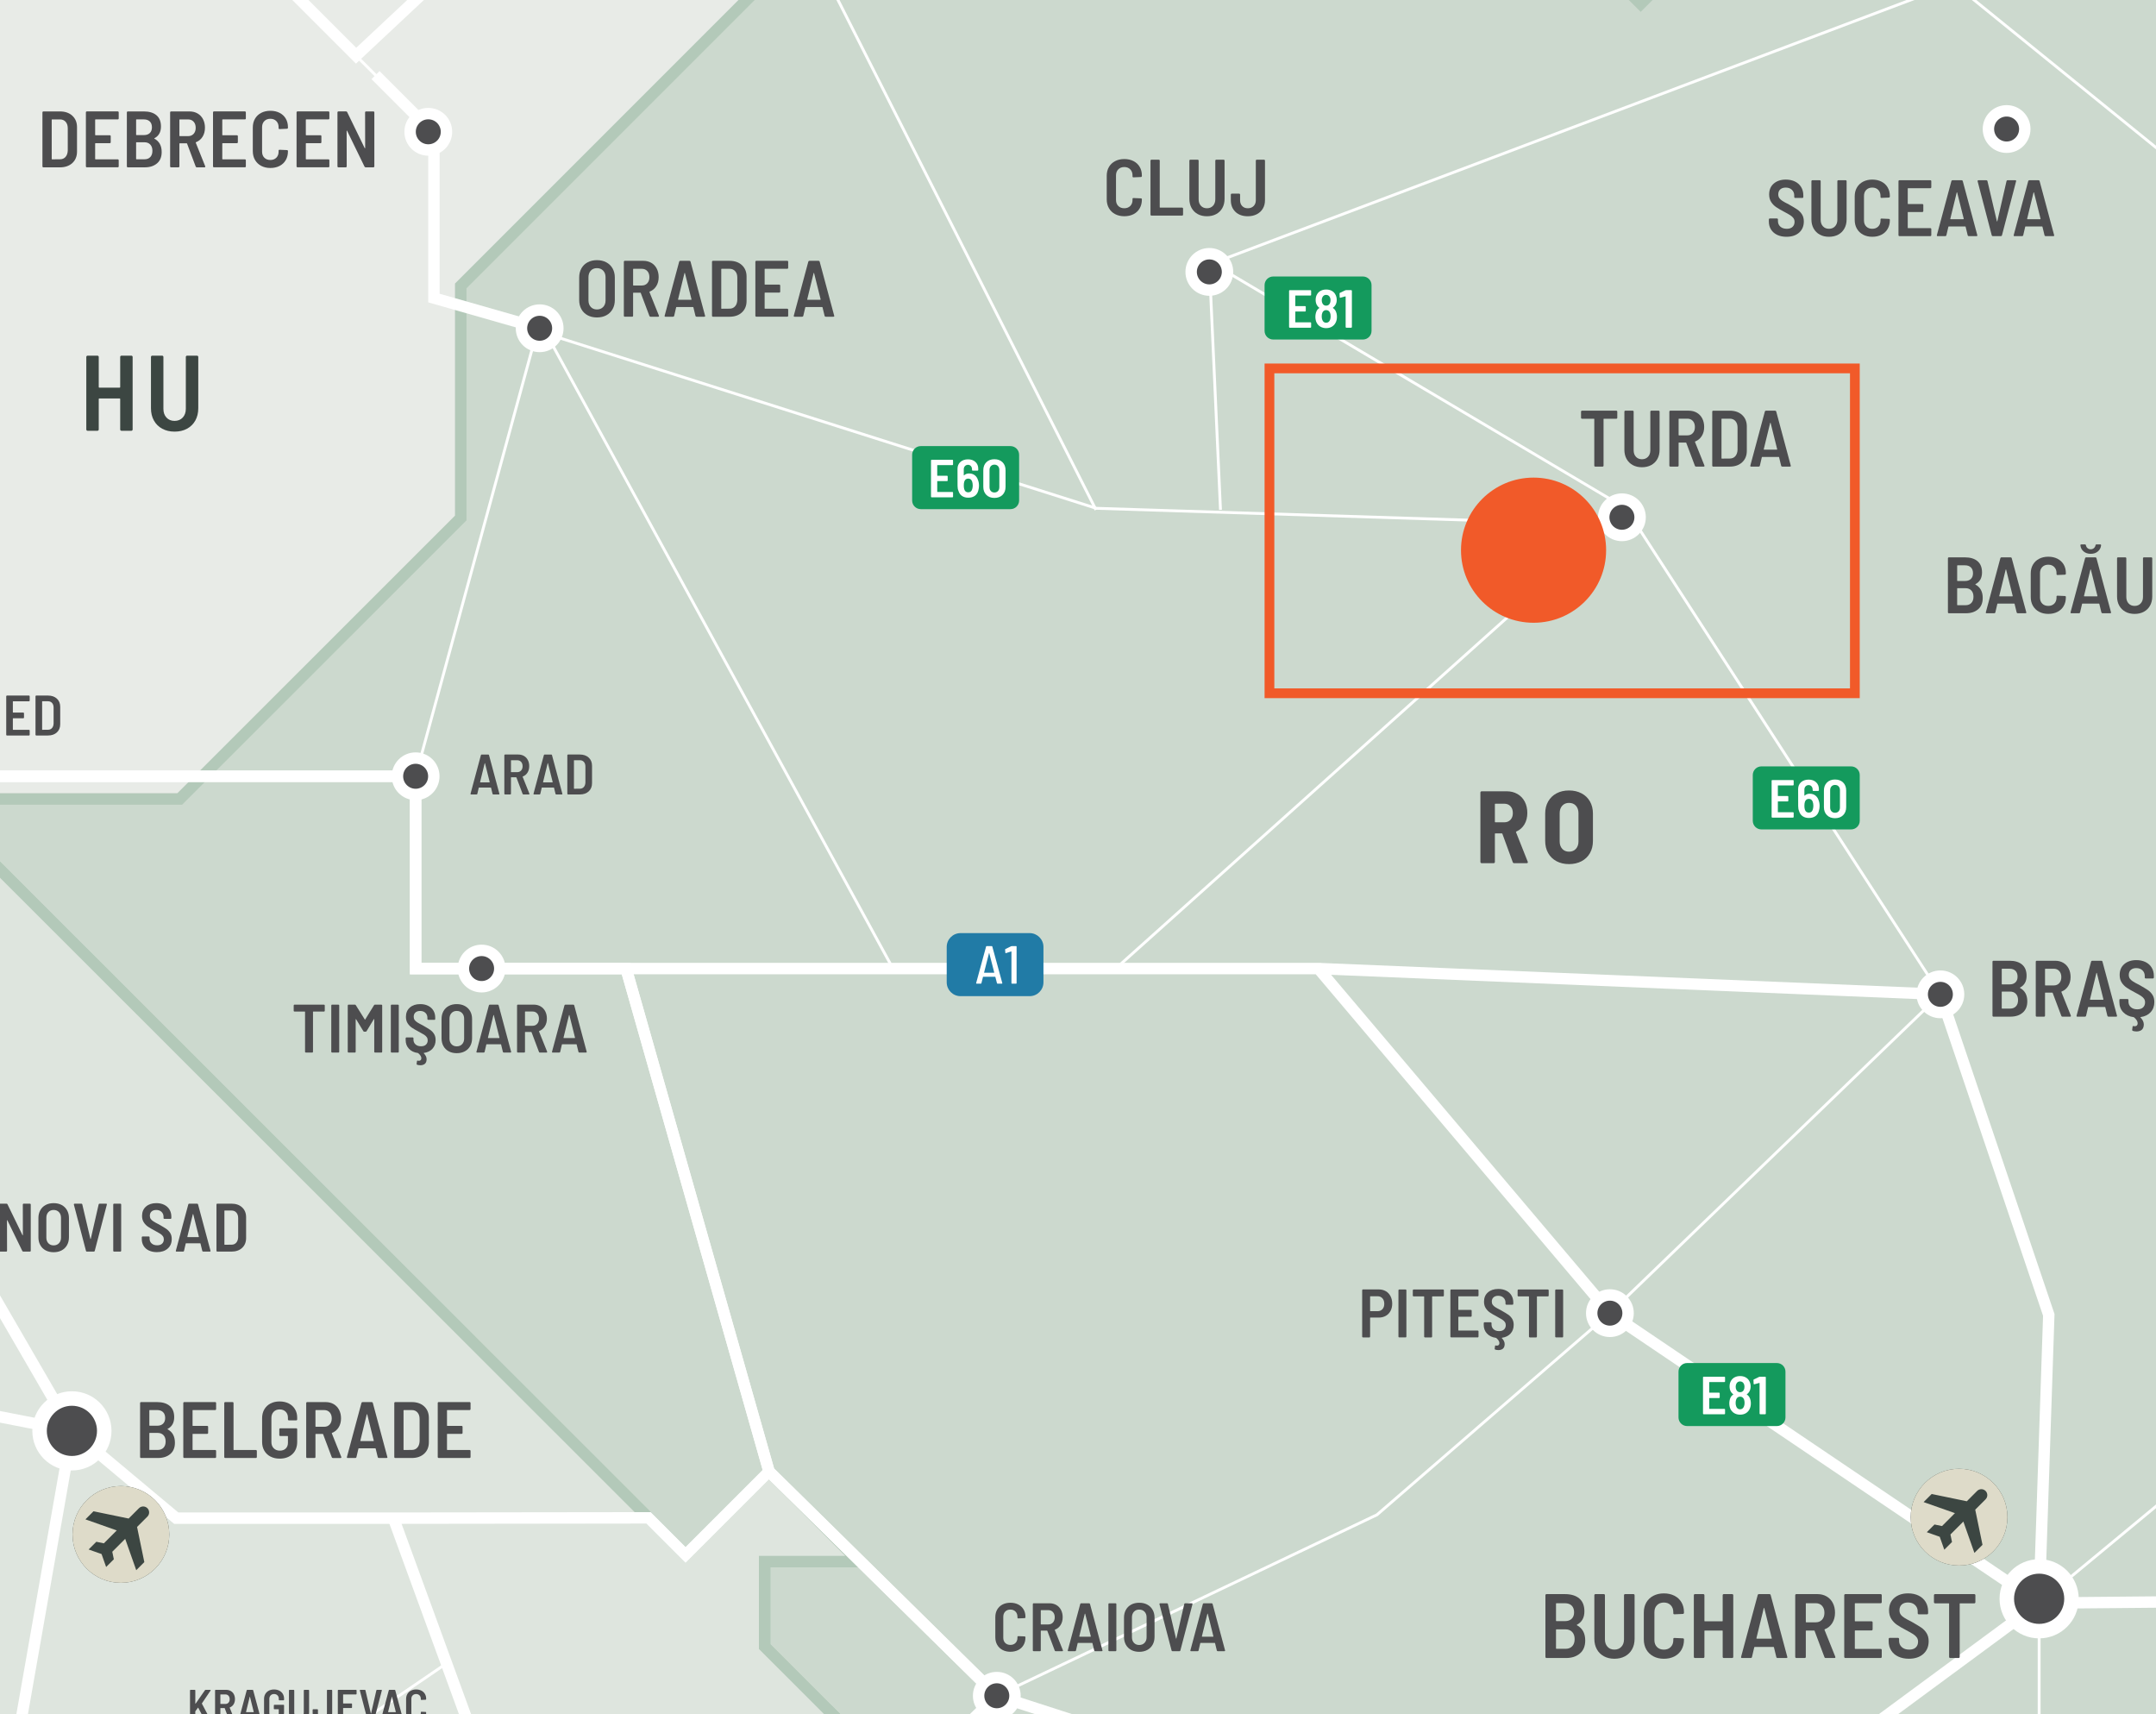 <?xml version="1.0" encoding="UTF-8"?> <svg xmlns="http://www.w3.org/2000/svg" xmlns:xlink="http://www.w3.org/1999/xlink" viewBox="0 0 221.102 175.748"><rect x="0" y="0" width="221.102" height="175.748" fill="#333333" stroke="none"/><defs><clipPath id="clippath"><rect width="221.102" height="175.748" fill="none"></rect></clipPath><clipPath id="clippath-2"><rect width="221.102" height="175.748" fill="none"></rect></clipPath><clipPath id="clippath-4"><rect width="221.102" height="175.748" fill="none"></rect></clipPath><clipPath id="clippath-5"><rect width="221.102" height="175.748" fill="none"></rect></clipPath><clipPath id="clippath-6"><rect width="221.102" height="175.748" fill="none"></rect></clipPath><clipPath id="clippath-7"><rect width="221.102" height="175.748" fill="none"></rect></clipPath><clipPath id="clippath-8"><rect width="221.102" height="175.748" fill="none"></rect></clipPath><clipPath id="clippath-9"><rect width="221.102" height="175.748" fill="none"></rect></clipPath><clipPath id="clippath-11"><rect width="221.102" height="175.748" fill="none"></rect></clipPath><clipPath id="clippath-12"><rect width="221.102" height="175.748" fill="none"></rect></clipPath><clipPath id="clippath-13"><rect width="221.102" height="175.748" fill="none"></rect></clipPath><clipPath id="clippath-14"><rect width="221.102" height="175.748" fill="none"></rect></clipPath><clipPath id="clippath-17"><rect width="221.102" height="175.748" fill="none"></rect></clipPath><clipPath id="clippath-26"><rect width="221.102" height="175.748" fill="none"></rect></clipPath><clipPath id="clippath-27"><rect width="221.102" height="175.748" fill="none"></rect></clipPath><clipPath id="clippath-28"><rect width="221.102" height="175.748" fill="none"></rect></clipPath><clipPath id="clippath-30"><rect width="221.102" height="175.748" fill="none"></rect></clipPath><clipPath id="clippath-31"><rect width="221.102" height="175.748" fill="none"></rect></clipPath><clipPath id="clippath-33"><rect width="221.102" height="175.748" fill="none"></rect></clipPath><clipPath id="clippath-39"><rect width="221.102" height="175.748" fill="none"></rect></clipPath><clipPath id="clippath-40"><rect width="221.102" height="175.748" fill="none"></rect></clipPath><clipPath id="clippath-41"><rect width="221.102" height="175.748" fill="none"></rect></clipPath><clipPath id="clippath-42"><rect width="221.102" height="175.748" fill="none"></rect></clipPath><clipPath id="clippath-43"><rect width="221.102" height="175.748" fill="none"></rect></clipPath><clipPath id="clippath-44"><rect width="221.102" height="175.748" fill="none"></rect></clipPath></defs><g><g id="Layer_2" data-name="Layer 2"><g id="Layer_1-2" data-name="Layer 1"><g clip-path="url(#clippath)"><rect width="221.102" height="175.748" fill="#d1d3d4"></rect><g clip-path="url(#clippath-2)"><path d="M323.588,115.202l-1.651-1.651h-6.286l-15.697,15.697h-7.855l-14.665-14.664v-2.28h3.655l21.847-22.103v-19.712l11.414-11.413v10.375h35.535l-9.856-9.857v-7.78l-12.451-12.451v-13.747l-13.747-13.747V-4.991l-34.757-34.757h-57.081v11.201l-15.611,15.612h-24.804L168.253.391l-15.563-15.563h-56.739v-3.405h-9.501l-19.486-19.485,7.13-7.13v-27.499h11.675v-20.036l49.477-49.477v-33.071l-12.06-12.062v-19.195l17.896-17.897h77.816l6.744,6.744h17.637v11.153h14.526l5.316,5.318,13.748-13.748,9.727,9.728h6.225l5.837,5.836,12.06-12.062h4.929v16.86l13.228-13.228h3.89v4.928h13.748l14.526,14.526v-29.052l18.675-18.675h23.344l5.221,5.22h3.728l10.521-10.521v-7.797h8.543l7.976,7.976,11.381-11.381s2.626,3.599,3.599,3.599h18.481l10.116,10.116v9.338l9.532,9.532v6.225h-12.062l9.63,9.629v17.801h26.943l10.019,10.018v26.749l11.43,11.43,5.301-5.302h12.741l13.375,13.375,9.095-9.095h10.407l7.928-7.928,9.678,9.678s-.292,14.883,0,14.883h8.073l8.171,8.17v-10.116h7.392v6.226h9.533l9.92,9.921,7.491-7.49,21.204,21.205,6.712-6.712,5.446,5.447-6.127,6.128,8.851,8.852-11.769,11.769h-8.852l13.569,13.568h-9.678l-5.035,5.035v6.979h8.731V-6.029h-35.989l-17.995,17.995v19.356h-24.608l-19.941,19.939h-14.882l-5.009,5.01h-19.891l-36.063,36.062v8.634l10.055,10.055v8.425l9.113,9.113,16.603-16.602,7.392,7.392h18.773v15.854h-38.908l-13.715,13.715h-16.437l-20.184,20.184h-9.581l-9.556-9.557,6.541-6.541v-26.36h-13.52l-6.906-6.906h-18.19l23.199-23.198h18.432v-12.694h-48.439l-13.423-13.423,10.893-10.894h-38.907l-55.542,55.672Z" fill="#eff1ee"></path><path d="M323.588,115.202l-1.651-1.651h-6.286l-15.697,15.697h-7.855l-14.665-14.664v-2.28h3.655l21.847-22.103v-19.712l11.414-11.413v10.375h35.535l-9.856-9.857v-7.78l-12.451-12.451v-13.747l-13.747-13.747V-4.991l-34.757-34.757h-57.081v11.201l-15.611,15.612h-24.804L168.253.391l-15.563-15.563h-56.739v-3.405h-9.501l-19.486-19.485,7.13-7.13v-27.499h11.675v-20.036l49.477-49.477v-33.071l-12.06-12.062v-19.195l17.896-17.897h77.816l6.744,6.744h17.637v11.153h14.526l5.316,5.318,13.748-13.748,9.727,9.728h6.225l5.837,5.836,12.06-12.062h4.929v16.86l13.228-13.228h3.89v4.928h13.748l14.526,14.526v-29.052l18.675-18.675h23.344l5.221,5.22h3.728l10.521-10.521v-7.797h8.543l7.976,7.976,11.381-11.381s2.626,3.599,3.599,3.599h18.481l10.116,10.116v9.338l9.532,9.532v6.225h-12.062l9.63,9.629v17.801h26.943l10.019,10.018v26.749l11.43,11.43,5.301-5.302h12.741l13.375,13.375,9.095-9.095h10.407l7.928-7.928,9.678,9.678s-.292,14.883,0,14.883h8.073l8.171,8.17v-10.116h7.392v6.226h9.533l9.92,9.921,7.491-7.49,21.204,21.205,6.712-6.712,5.446,5.447-6.127,6.128,8.851,8.852-11.769,11.769h-8.852l13.569,13.568h-9.678l-5.035,5.035v6.979h8.731V-6.029h-35.989l-17.995,17.995v19.356h-24.608l-19.941,19.939h-14.882l-5.009,5.01h-19.891l-36.063,36.062v8.634l10.055,10.055v8.425l9.113,9.113,16.603-16.602,7.392,7.392h18.773v15.854h-38.908l-13.715,13.715h-16.437l-20.184,20.184h-9.581l-9.556-9.557,6.541-6.541v-26.36h-13.52l-6.906-6.906h-18.19l23.199-23.198h18.432v-12.694h-48.439l-13.423-13.423,10.893-10.894h-38.907l-55.542,55.672Z" fill="none" stroke="#cbd5cc" stroke-miterlimit="10" stroke-width="1.17"></path></g><g clip-path="url(#clippath-4)"><polygon points="57.821 -88.752 4.408 -88.752 -2.979 -81.364 -12.804 -81.364 -23.885 -92.404 -55.808 -92.404 -112.872 -48.705 -112.904 -26.488 -85.374 3.191 -68.635 3.191 -48.707 -16.737 -32.537 -16.737 -23.125 -26.148 1.629 -26.148 18.894 -43.413 40.974 -43.413 52.613 -31.773 60.675 -31.773 74.095 -45.193 74.095 -72.69 57.821 -88.752" fill="#dee5de"></polygon><polygon points="57.821 -88.752 4.408 -88.752 -2.979 -81.364 -12.804 -81.364 -23.885 -92.404 -55.808 -92.404 -112.872 -48.705 -112.904 -26.488 -85.374 3.191 -68.635 3.191 -48.707 -16.737 -32.537 -16.737 -23.125 -26.148 1.629 -26.148 18.894 -43.413 40.974 -43.413 52.613 -31.773 60.675 -31.773 74.095 -45.193 74.095 -72.69 57.821 -88.752" fill="none" stroke="#b3c9b9" stroke-miterlimit="10" stroke-width="1.17"></polygon></g><polygon points="0 0 0 81.921 18.428 81.921 47.252 53.111 47.252 29.311 76.563 0 0 0" fill="#e8ebe7"></polygon><g clip-path="url(#clippath-5)"><polygon points="-85.373 3.191 -68.635 3.191 -48.706 -16.736 -32.536 -16.736 -23.126 -26.148 1.629 -26.148 18.895 -43.412 40.974 -43.412 52.614 -31.773 60.674 -31.773 66.965 -38.063 86.451 -18.577 95.951 -18.577 95.951 -10.698 86.484 -1.23 77.794 -1.23 47.252 29.311 47.252 53.11 18.428 81.92 -23.884 81.92 -33.075 91.126 -49.043 91.126 -59.865 101.946 -85.373 101.946 -143.295 44.051 -128.479 29.351 -128.479 17.302 -123.039 11.861 -123.039 -.209 -113.85 -.209 -100.634 -13.262 -85.373 3.191" fill="none" stroke="#cbd5cc" stroke-miterlimit="10" stroke-width="1.17"></polygon></g><polygon points="168.647 0 168.256 .391 167.866 0 76.567 0 47.255 29.312 47.255 53.11 18.432 81.921 1.928 81.921 0 81.921 0 89.162 70.308 159.424 78.867 150.864 88.108 160.105 78.417 160.105 78.417 168.823 85.343 175.748 221.102 175.748 221.102 0 168.647 0" fill="#ccd9ce"></polygon><g clip-path="url(#clippath-6)"><polygon points="1.929 81.921 18.432 81.921 47.256 53.11 47.256 29.312 77.799 -1.231 86.487 -1.231 95.955 -10.697 95.955 -15.173 152.695 -15.173 168.257 .391 181.584 -12.934 206.387 -12.934 221.999 -28.547 227.592 -28.547 243.908 -12.23 243.908 3.192 277.439 36.723 277.439 114.584 292.103 129.247 299.958 129.247 315.656 113.551 321.942 113.551 333.741 125.35 291.886 167.206 291.886 197.846 263.191 197.846 244.419 179.073 210.862 179.073 184.258 205.675 141.801 205.675 129.618 193.492 103.088 193.492 78.418 168.823 78.418 160.105 88.109 160.105 78.868 150.864 70.309 159.424 -7.246 81.921 1.929 81.921" fill="none" stroke="#b3c9b9" stroke-miterlimit="10" stroke-width="1.17"></polygon></g><polygon points="85.301 175.748 85.339 175.748 85.32 175.728 85.301 175.748" fill="#dee5de"></polygon><g clip-path="url(#clippath-7)"><polygon points="85.32 175.729 103.084 193.493 129.614 193.493 141.796 205.674 184.254 205.674 210.856 179.073 244.414 179.073 263.187 197.844 291.881 197.844 291.881 215.159 268.051 215.159 268.051 246.674 253.461 261.264 272.33 280.133 223.891 280.133 205.701 298.324 205.701 313.982 174.089 313.982 170.102 309.995 95.497 309.995 95.497 286.553 74.778 265.835 78.767 261.848 78.767 241.616 96.178 224.206 74.778 202.806 74.778 186.952 85.32 175.729" fill="none" stroke="#b3c9b9" stroke-miterlimit="10" stroke-width="1.17"></polygon></g><polygon points="0 175.748 85.301 175.748 85.32 175.728 78.413 168.822 78.413 160.105 88.105 160.105 78.864 150.865 70.304 159.424 0 89.168 0 175.748" fill="#dee5de"></polygon><g clip-path="url(#clippath-8)"><polygon points="-46.58 91.125 -33.076 91.125 -23.884 81.921 -7.252 81.921 70.304 159.424 78.864 150.864 88.104 160.105 78.413 160.105 78.413 168.822 85.32 175.728 74.778 186.95 74.778 202.805 96.178 224.204 78.767 241.615 78.767 261.847 74.778 265.835 39.794 265.835 11.473 294.156 11.473 275.4 -6.984 256.943 -6.984 244.855 -.281 244.855 -33.058 212.077 -33.058 204.588 -22.976 204.588 -22.976 199.012 -34.972 187.016 -21.679 187.016 -33.513 175.181 -33.513 143.763 -41.782 143.763 -41.782 128.46 -25.7 128.46 -46.45 107.71 -46.58 91.125" fill="none" stroke="#b3c9b9" stroke-miterlimit="10" stroke-width="1.17"></polygon><polyline points="186.493 -40.786 186.493 -12.935 221.994 15.848 254.433 109.883 281.045 126.97 299.489 61.955" fill="none" stroke="#fff" stroke-miterlimit="10" stroke-width=".292"></polyline><polyline points="209.117 164.361 237.573 140.801 254.432 109.882" fill="none" stroke="#fff" stroke-miterlimit="10" stroke-width=".292"></polyline><polyline points="289.649 174.107 257.805 163.917 209.118 164.362" fill="none" stroke="#fff" stroke-miterlimit="10" stroke-width=".292"></polyline><polyline points="177.287 270.569 257.294 253.774 265.23 245.887 265.23 212.338 288.7 212.338 288.7 173.819" fill="none" stroke="#fff" stroke-miterlimit="10" stroke-width=".292"></polyline><polyline points="-36.783 9.6 -14.019 79.588 -14.019 125.158 -5.11 125.158 7.375 146.703 18.075 155.652 40.348 155.652 61.903 214.658 108.401 236.144 116.286 233.976" fill="none" stroke="#fff" stroke-miterlimit="10" stroke-width=".292"></polyline><polyline points="-145.089 96.816 -96.77 126.39 7.375 146.702" fill="none" stroke="#fff" stroke-miterlimit="10" stroke-width="1.17"></polyline><polyline points="-170.834 20.131 -115.534 -12.08 -100.42 -24.14 -85.17 -35.761 -50.211 -72.691 39.27 -72.691 39.27 -57.49" fill="none" stroke="#fff" stroke-miterlimit="10" stroke-width=".292"></polyline><polyline points="-36.783 9.6 -6.827 -1.778 29.03 -1.778 29.03 -27.653 39.269 -57.49" fill="none" stroke="#fff" stroke-miterlimit="10" stroke-width=".292"></polyline><polyline points="29.03 -1.779 36.518 5.709 44.5 13.691 44.5 30.558 112.422 52.115 165.186 53.796 114.42 99.303" fill="none" stroke="#fff" stroke-miterlimit="10" stroke-width=".292"></polyline><polyline points="112.394 52.272 80.42 -10.902 67.839 -23.484" fill="none" stroke="#fff" stroke-miterlimit="10" stroke-width=".292"></polyline><polyline points="209.117 164.361 165.097 134.634 135.201 99.303 42.624 99.303 42.624 79.589 -14.018 79.589" fill="none" stroke="#fff" stroke-miterlimit="10" stroke-width=".292"></polyline></g><polyline points="42.624 79.589 55.342 32.958 91.571 99.303" fill="none" stroke="#fff" stroke-miterlimit="10" stroke-width=".292"></polyline><g clip-path="url(#clippath-9)"><polyline points="125.163 52.272 124.02 27.115 200.377 -1.679" fill="none" stroke="#fff" stroke-miterlimit="10" stroke-width=".292"></polyline></g><polyline points="165.097 134.634 141.213 155.306 102.223 173.863 88.104 160.105 78.863 150.864 70.304 159.424 66.5 155.619 38.358 155.619" fill="none" stroke="#fff" stroke-miterlimit="10" stroke-width=".292"></polyline><polyline points="209.117 164.361 210.107 134.813 198.99 101.946 135.201 99.303" fill="none" stroke="#fff" stroke-miterlimit="10" stroke-width=".292"></polyline><line x1="64.205" y1="99.303" x2="78.864" y2="150.864" fill="none" stroke="#fff" stroke-miterlimit="10" stroke-width=".292"></line><g clip-path="url(#clippath-11)"><polyline points="102.224 173.863 167.557 194.992 209.118 164.361" fill="none" stroke="#fff" stroke-miterlimit="10" stroke-width=".292"></polyline><polyline points="102.224 173.863 82.346 193.307 82.346 200.778 116.286 233.976 127.253 227.231 133.145 216.133 184.984 216.714 209.118 192.177 209.118 164.361" fill="none" stroke="#fff" stroke-miterlimit="10" stroke-width=".292"></polyline></g><line x1="165.097" y1="134.634" x2="198.99" y2="101.946" fill="none" stroke="#fff" stroke-miterlimit="10" stroke-width=".292"></line><polyline points="125.163 27.496 166.738 52.115 198.99 101.947" fill="none" stroke="#fff" stroke-miterlimit="10" stroke-width=".292"></polyline><g clip-path="url(#clippath-12)"><polyline points="-36.783 9.6 -6.827 -1.778 29.03 -1.778 36.518 5.71 85.737 -40.365" fill="none" stroke="#fff" stroke-miterlimit="10" stroke-width="1.17"></polyline></g><polyline points="38.51 7.701 44.5 13.691 44.5 30.558 55.342 33.656" fill="none" stroke="#fff" stroke-miterlimit="10" stroke-width="1.17"></polyline><g clip-path="url(#clippath-13)"><polyline points="-441.175 -53.845 -423.371 -47.817 -420.704 -56.119 -415.931 -62.997 -402.987 -60.26 -392.06 -56.876 -354.099 -39.226 -327.051 -40.817 -299.052 -28.219 -237.547 -32.195 -233.5 -28.219 -210.266 -22.211 -200.533 -21.331 -131.104 -20.79 -115.535 -12.079 -100.635 -3.101 -77.916 14.255 -36.783 9.601 -14.019 79.589 42.624 79.589 42.624 99.303 114.419 99.303 135.201 99.303 165.097 134.634 209.117 164.361 210.107 134.813 198.99 101.946 135.201 99.303" fill="none" stroke="#fff" stroke-miterlimit="10" stroke-width="1.17"></polyline><polyline points="-14.019 79.589 -14.019 125.159 -5.111 125.159 7.374 146.704 18.074 155.653 40.349 155.653 66.499 155.62 70.304 159.424 78.864 150.864 102.224 173.863 167.556 194.992 209.116 164.361 257.805 163.918 289.649 174.108" fill="none" stroke="#fff" stroke-miterlimit="10" stroke-width="1.17"></polyline></g><line x1="78.864" y1="150.864" x2="64.205" y2="99.303" fill="none" stroke="#fff" stroke-miterlimit="10" stroke-width="1.17"></line><g clip-path="url(#clippath-14)"><polyline points="-395.01 -299.095 -368.89 -283.757 -363.675 -247.862 -332.186 -241.941 -306.337 -246.348 -290.226 -193.74 -245.368 -173.312 -230.936 -175.972 -210.592 -153.328 -199.076 -129.197 -137.098 -74.33 -112.873 -48.706 -100.42 -24.139 -100.635 -3.101 -77.917 14.254 -36.783 9.6 -14.02 79.588 42.624 79.588 42.624 99.303 64.204 99.303 78.863 150.863 102.224 173.862 82.345 193.308 82.345 200.778 116.286 233.976 108.4 236.144 98.531 288.335 98.531 313.983 88.661 340.526 75.857 345.878 75.857 366.653 87.745 378.541" fill="none" stroke="#fff" stroke-miterlimit="10" stroke-width="1.17"></polyline><line x1="40.348" y1="155.653" x2="61.903" y2="214.658" fill="none" stroke="#fff" stroke-miterlimit="10" stroke-width="1.17"></line><line x1="1.112" y1="182.346" x2="7.375" y2="146.703" fill="none" stroke="#fff" stroke-miterlimit="10" stroke-width="1.17"></line><polyline points="45.695 170.61 31.623 180.208 1.112 182.346 -77.608 183.872" fill="none" stroke="#fff" stroke-miterlimit="10" stroke-width=".292"></polyline></g><g><path d="M155.135,88.394l-1.063-2.906c-.015-.027-.032-.042-.053-.042h-.663c-.036,0-.053.018-.053.053v2.875c0,.035-.013.064-.037.089-.024.025-.055.037-.09.037h-1.231c-.035,0-.065-.012-.09-.037-.024-.024-.037-.054-.037-.089v-7.119c0-.034.013-.064.037-.089s.055-.037.09-.037h2.569c.414,0,.782.093,1.105.279.322.186.572.447.747.784.176.337.264.724.264,1.158,0,.449-.099.839-.295,1.169s-.474.576-.832.737c-.035.014-.046.039-.031.073l1.2,3.022c.007.015.011.031.011.053,0,.063-.039.095-.116.095h-1.284c-.077,0-.127-.035-.147-.105ZM153.303,82.455v1.801c0,.035.017.052.053.052h.916c.259,0,.47-.085.632-.258.161-.172.242-.401.242-.689,0-.295-.081-.528-.242-.7-.162-.172-.373-.258-.632-.258h-.916c-.036,0-.053.018-.053.053Z" fill="#4d4d4f"></path><path d="M159.626,88.299c-.369-.196-.655-.474-.858-.832-.204-.357-.306-.775-.306-1.253v-2.801c0-.471.102-.885.306-1.242.203-.358.489-.636.858-.832.368-.196.795-.295,1.279-.295s.912.099,1.284.295.66.474.864.832c.203.357.305.771.305,1.242v2.801c0,.478-.102.896-.305,1.253-.204.358-.492.636-.864.832s-.8.295-1.284.295-.911-.099-1.279-.295ZM161.611,87.031c.176-.193.264-.444.264-.753v-2.906c0-.316-.088-.57-.264-.764-.175-.193-.41-.289-.705-.289-.288,0-.52.096-.695.289-.175.193-.263.447-.263.764v2.906c0,.309.088.56.263.753.176.193.407.289.695.289.295,0,.53-.096.705-.289Z" fill="#4d4d4f"></path></g><g><path d="M33.282,103.028c.016.017.024.036.024.06v.541c0,.023-.009.043-.024.06-.017.017-.037.024-.061.024h-1.088c-.023,0-.035.012-.035.035v4.086c0,.023-.008.043-.024.06s-.036.024-.06.024h-.646c-.023,0-.044-.008-.06-.024-.017-.017-.025-.036-.025-.06v-4.086c0-.023-.012-.035-.035-.035h-1.046c-.023,0-.043-.008-.06-.024s-.024-.036-.024-.06v-.541c0-.023.008-.043.024-.06s.036-.024.06-.024h3.019c.023,0,.044.008.061.024Z" fill="#4d4d4f"></path><path d="M33.997,107.893c-.016-.017-.024-.036-.024-.06v-4.746c0-.023.009-.043.024-.06.017-.017.037-.024.061-.024h.646c.023,0,.043.008.06.024s.024.036.024.06v4.746c0,.023-.008.043-.024.06s-.036.024-.06.024h-.646c-.023,0-.044-.008-.061-.024Z" fill="#4d4d4f"></path><path d="M38.458,103.003h.652c.023,0,.044.008.061.024.016.017.024.036.024.06v4.746c0,.023-.009.043-.024.06-.017.017-.037.024-.061.024h-.646c-.023,0-.043-.008-.06-.024s-.024-.036-.024-.06v-3.328c0-.019-.005-.028-.014-.031-.01-.002-.02.004-.028.018l-.744,1.229c-.019.037-.052.057-.099.057h-.133c-.047,0-.08-.02-.099-.057l-.744-1.222c-.01-.014-.019-.02-.028-.018-.009.003-.014.013-.014.032v3.32c0,.023-.009.043-.024.06-.017.017-.037.024-.06.024h-.646c-.023,0-.043-.008-.06-.024s-.024-.036-.024-.06v-4.746c0-.023.008-.043.024-.06s.036-.024.06-.024h.646c.046,0,.079.019.098.057l.92,1.467c.014.028.028.028.042,0l.905-1.467c.019-.038.052-.057.099-.057Z" fill="#4d4d4f"></path><path d="M40.104,107.893c-.016-.017-.024-.036-.024-.06v-4.746c0-.023.009-.043.024-.06.017-.017.037-.024.061-.024h.646c.023,0,.043.008.06.024s.024.036.024.06v4.746c0,.023-.008.043-.024.06s-.036.024-.06.024h-.646c-.023,0-.044-.008-.061-.024Z" fill="#4d4d4f"></path></g><path d="M44.355,107.521c-.215.236-.508.38-.877.432-.033.005-.038.019-.015.042.192.196.288.402.288.618,0,.061-.007.119-.021.175-.038.155-.112.265-.226.33-.112.065-.243.099-.393.099-.112,0-.223-.017-.33-.049-.042-.015-.061-.047-.056-.099l.035-.26c.004-.057.037-.077.098-.063.047.01.077.015.092.015.079,0,.143-.022.189-.067.047-.044.07-.108.07-.192,0-.169-.108-.345-.323-.526-.019-.01-.033-.015-.042-.015-.379-.052-.682-.196-.906-.436-.225-.238-.337-.535-.337-.891v-.183c0-.023.009-.044.025-.06.016-.017.036-.025.06-.025h.632c.023,0,.043.009.06.025.016.016.024.036.024.06v.14c0,.201.07.365.211.492.14.126.329.189.568.189.22,0,.389-.057.505-.169.117-.112.176-.26.176-.442,0-.126-.032-.235-.099-.326-.065-.091-.157-.176-.276-.253-.12-.077-.304-.181-.552-.312-.285-.149-.515-.283-.688-.399-.174-.117-.319-.268-.439-.449-.119-.183-.179-.405-.179-.667,0-.402.135-.721.404-.955.269-.234.623-.351,1.063-.351.304,0,.573.057.807.172.234.114.414.277.541.487.126.211.189.452.189.724v.147c0,.023-.009.043-.024.06-.017.017-.037.024-.06.024h-.632c-.023,0-.044-.008-.06-.024-.017-.017-.025-.036-.025-.06v-.134c0-.201-.067-.367-.203-.498s-.318-.197-.548-.197c-.201,0-.36.053-.478.158-.116.105-.175.252-.175.438,0,.127.03.234.091.323s.153.173.277.253c.124.079.312.183.565.309.337.192.585.342.744.449.159.108.293.247.403.418s.165.38.165.628c0,.36-.107.659-.323.896Z" fill="#4d4d4f"></path><g><path d="M46.022,107.791c-.236-.127-.419-.306-.547-.537-.129-.232-.193-.5-.193-.804v-1.98c0-.299.064-.564.193-.796.128-.232.311-.411.547-.537.236-.127.51-.189.818-.189.313,0,.588.062.824.189.236.126.421.305.552.537.131.231.196.497.196.796v1.98c0,.304-.065.571-.196.804-.131.231-.315.41-.552.537-.236.126-.511.189-.824.189-.309,0-.582-.063-.818-.189ZM47.391,107.057c.138-.147.207-.338.207-.571v-2.036c0-.239-.069-.432-.207-.579s-.321-.222-.551-.222c-.225,0-.405.074-.541.222s-.203.34-.203.579v2.036c0,.233.067.424.203.571s.316.222.541.222c.229,0,.413-.074.551-.222Z" fill="#4d4d4f"></path><path d="M51.572,107.847l-.183-.751c-.005-.019-.017-.028-.035-.028h-1.446c-.019,0-.03.01-.035.028l-.175.751c-.015.047-.047.07-.099.07h-.667c-.061,0-.084-.03-.07-.091l1.277-4.753c.015-.047.047-.07.099-.07h.801c.051,0,.084.023.098.07l1.277,4.753.008.027c0,.042-.026.063-.077.063h-.675c-.051,0-.084-.023-.098-.07ZM50.048,106.418c.009.007.019.011.028.011h1.108c.01,0,.02-.004.028-.011.01-.007.012-.018.007-.031l-.575-2.303c-.005-.014-.012-.021-.021-.021-.009,0-.016.007-.021.021l-.562,2.303c-.005.014-.003.024.007.031Z" fill="#4d4d4f"></path><path d="M55.271,107.847l-.758-2.015c-.01-.019-.021-.028-.035-.028h-.604c-.023,0-.035.012-.035.035v1.994c0,.023-.009.043-.024.06-.017.017-.037.024-.061.024h-.646c-.023,0-.043-.008-.06-.024s-.024-.036-.024-.06v-4.746c0-.023.008-.043.024-.06s.036-.024.06-.024h1.622c.267,0,.503.06.709.179.205.12.364.288.477.506s.169.467.169.748c0,.304-.07.568-.211.793-.14.225-.332.384-.575.478-.023.009-.03.025-.021.049l.829,2.063c.004.01.007.023.007.042,0,.038-.023.057-.07.057h-.674c-.052,0-.084-.023-.099-.07ZM53.839,103.741v1.396c0,.023.012.035.035.035h.736c.197,0,.356-.066.478-.2.122-.133.183-.31.183-.529,0-.225-.061-.404-.183-.537-.121-.134-.28-.2-.478-.2h-.736c-.023,0-.035.012-.035.035Z" fill="#4d4d4f"></path><path d="M59.322,107.847l-.183-.751c-.005-.019-.017-.028-.035-.028h-1.446c-.019,0-.03.01-.035.028l-.175.751c-.015.047-.047.07-.099.07h-.667c-.061,0-.084-.03-.07-.091l1.277-4.753c.015-.047.047-.07.099-.07h.801c.051,0,.084.023.098.07l1.277,4.753.008.027c0,.042-.026.063-.077.063h-.675c-.051,0-.084-.023-.098-.07ZM57.798,106.418c.009.007.019.011.028.011h1.108c.01,0,.02-.004.028-.011.01-.007.012-.018.007-.031l-.575-2.303c-.005-.014-.012-.021-.021-.021-.009,0-.016.007-.021.021l-.562,2.303c-.005.014-.003.024.007.031Z" fill="#4d4d4f"></path></g><g><path d="M50.511,81.396l-.151-.626c-.004-.016-.014-.023-.029-.023h-1.205c-.016,0-.025.008-.029.023l-.146.626c-.012.039-.039.059-.082.059h-.556c-.051,0-.07-.025-.059-.076l1.064-3.96c.012-.039.039-.059.082-.059h.667c.043,0,.07.02.082.059l1.064,3.96.006.023c0,.035-.021.053-.064.053h-.562c-.043,0-.07-.02-.082-.059ZM49.242,80.205c.008.006.016.009.023.009h.925c.008,0,.016-.003.023-.009s.01-.015.006-.026l-.479-1.919c-.004-.012-.01-.018-.018-.018s-.014.006-.018.018l-.469,1.919c-.004.012-.002.021.006.026Z" fill="#4d4d4f"></path><path d="M53.594,81.396l-.632-1.679c-.008-.016-.018-.023-.029-.023h-.503c-.02,0-.029.01-.029.029v1.661c0,.02-.007.036-.021.05s-.03.021-.05.021h-.538c-.02,0-.036-.007-.05-.021s-.021-.03-.021-.05v-3.954c0-.02.007-.036.021-.05s.03-.021.05-.021h1.352c.222,0,.419.05.591.148.172.1.304.24.397.422.094.181.141.389.141.623,0,.253-.059.474-.176.661-.117.187-.276.319-.479.397-.02.008-.025.021-.018.041l.69,1.72c.004.008.006.02.006.035,0,.031-.02.047-.059.047h-.562c-.043,0-.07-.02-.082-.059ZM52.401,77.974v1.164c0,.02.01.029.029.029h.614c.164,0,.296-.056.397-.167s.152-.258.152-.441c0-.188-.051-.337-.152-.448-.102-.11-.233-.166-.397-.166h-.614c-.02,0-.029.01-.029.029Z" fill="#4d4d4f"></path><path d="M56.969,81.396l-.151-.626c-.004-.016-.014-.023-.029-.023h-1.205c-.016,0-.025.008-.029.023l-.146.626c-.012.039-.039.059-.082.059h-.556c-.051,0-.07-.025-.059-.076l1.064-3.96c.012-.039.039-.059.082-.059h.667c.043,0,.07.02.082.059l1.064,3.96.006.023c0,.035-.021.053-.064.053h-.562c-.043,0-.07-.02-.082-.059ZM55.7,80.205c.008.006.016.009.023.009h.925c.008,0,.016-.003.023-.009s.01-.015.006-.026l-.479-1.919c-.004-.012-.01-.018-.018-.018s-.014.006-.018.018l-.469,1.919c-.004.012-.002.021.006.026Z" fill="#4d4d4f"></path><path d="M58.202,81.434c-.014-.014-.021-.03-.021-.05v-3.954c0-.02.007-.036.021-.05s.029-.021.05-.021h1.211c.378,0,.681.105.909.315.229.211.342.491.342.843v1.778c0,.351-.113.632-.342.843-.229.21-.531.315-.909.315h-1.211c-.021,0-.036-.007-.05-.021ZM58.888,80.869l.58-.006c.167,0,.302-.058.403-.173.102-.114.156-.271.164-.471v-1.626c0-.199-.052-.357-.155-.475-.104-.116-.241-.175-.412-.175h-.58c-.02,0-.028.01-.028.029v2.866c0,.02.009.029.028.029Z" fill="#4d4d4f"></path></g><g><path d="M4.381,17.129c-.019-.02-.029-.043-.029-.07v-5.536c0-.027.01-.051.029-.069.019-.02.042-.029.07-.029h1.695c.529,0,.954.147,1.273.442s.479.688.479,1.18v2.489c0,.492-.16.885-.479,1.18s-.744.442-1.273.442h-1.695c-.027,0-.051-.01-.07-.028ZM5.344,16.338l.811-.008c.234,0,.423-.08.565-.241s.218-.381.229-.66v-2.276c0-.278-.073-.5-.217-.663-.145-.164-.337-.246-.577-.246h-.811c-.027,0-.041.014-.041.041v4.013c0,.027.014.041.041.041Z" fill="#4d4d4f"></path><path d="M12.146,12.215c-.02.019-.042.028-.07.028h-2.277c-.027,0-.041.014-.041.041v1.54c0,.027.014.041.041.041h1.458c.027,0,.05.009.069.028s.029.042.029.069v.623c0,.027-.01.05-.029.069s-.042.028-.069.028h-1.458c-.027,0-.041.014-.041.041v1.572c0,.027.014.041.041.041h2.277c.027,0,.05.01.07.029.019.019.028.042.028.069v.622c0,.027-.009.051-.028.07-.02.019-.042.028-.07.028h-3.169c-.027,0-.051-.01-.07-.028-.019-.02-.029-.043-.029-.07v-5.536c0-.027.01-.051.029-.069.019-.02.042-.029.07-.029h3.169c.027,0,.05.01.07.029.019.019.028.042.028.069v.622c0,.027-.009.051-.028.07Z" fill="#4d4d4f"></path><path d="M16.101,16.752c-.319.271-.736.405-1.249.405h-1.744c-.027,0-.051-.01-.07-.028-.019-.02-.029-.043-.029-.07v-5.536c0-.027.01-.051.029-.069.019-.02.042-.029.07-.029h1.646c.551,0,.981.13,1.29.39.309.259.463.646.463,1.158,0,.562-.221.962-.664,1.196-.027.017-.03.032-.008.049.497.268.746.724.746,1.368,0,.508-.16.896-.479,1.167ZM13.959,12.285v1.523c0,.027.014.041.041.041h.762c.256,0,.457-.069.602-.209.145-.14.217-.334.217-.586,0-.256-.072-.455-.217-.598-.145-.142-.346-.213-.602-.213h-.762c-.027,0-.041.014-.041.041ZM15.413,16.101c.145-.152.217-.365.217-.639s-.074-.487-.221-.643c-.147-.156-.347-.233-.598-.233h-.811c-.027,0-.041.014-.041.041v1.662c0,.027.014.041.041.041h.819c.251,0,.449-.076.594-.229Z" fill="#4d4d4f"></path><path d="M20.069,17.076l-.885-2.351c-.011-.021-.024-.032-.041-.032h-.705c-.027,0-.041.014-.041.041v2.325c0,.027-.009.051-.029.07-.019.019-.042.028-.069.028h-.753c-.027,0-.051-.01-.07-.028-.019-.02-.029-.043-.029-.07v-5.536c0-.027.01-.051.029-.069.019-.02.042-.029.07-.029h1.892c.312,0,.587.07.827.209.24.14.426.336.557.59s.197.545.197.872c0,.355-.082.664-.246.926-.164.262-.388.447-.671.557-.027.012-.036.03-.024.058l.966,2.408c.005.011.008.027.008.049,0,.044-.027.065-.082.065h-.786c-.06,0-.099-.027-.115-.082ZM18.398,12.285v1.63c0,.027.014.041.041.041h.86c.229,0,.415-.078.557-.233.142-.156.213-.361.213-.618,0-.263-.071-.472-.213-.627-.142-.155-.328-.233-.557-.233h-.86c-.027,0-.041.014-.041.041Z" fill="#4d4d4f"></path><path d="M25.184,12.215c-.02.019-.042.028-.07.028h-2.277c-.027,0-.041.014-.041.041v1.54c0,.027.014.041.041.041h1.458c.027,0,.05.009.069.028s.029.042.029.069v.623c0,.027-.01.05-.029.069s-.042.028-.069.028h-1.458c-.027,0-.041.014-.041.041v1.572c0,.027.014.041.041.041h2.277c.027,0,.05.01.07.029.019.019.028.042.028.069v.622c0,.027-.009.051-.028.07-.02.019-.042.028-.07.028h-3.169c-.027,0-.051-.01-.07-.028-.019-.02-.029-.043-.029-.07v-5.536c0-.027.01-.051.029-.069.019-.02.042-.029.07-.029h3.169c.027,0,.05.01.07.029.019.019.028.042.028.069v.622c0,.027-.009.051-.028.07Z" fill="#4d4d4f"></path><path d="M26.785,17.006c-.273-.145-.484-.349-.635-.61s-.225-.565-.225-.909v-2.408c0-.344.075-.646.225-.904.15-.26.362-.46.635-.603.273-.142.587-.213.942-.213s.669.07.942.209c.273.14.484.336.635.59.15.254.225.55.225.889v.049c0,.027-.01.052-.029.074-.019.021-.042.032-.069.032l-.762.033c-.065,0-.098-.033-.098-.099v-.098c0-.257-.078-.465-.233-.623-.156-.158-.359-.237-.61-.237-.257,0-.463.079-.618.237-.156.158-.233.366-.233.623v2.514c0,.257.078.463.233.618.155.156.361.233.618.233.251,0,.455-.077.61-.233.155-.155.233-.361.233-.618v-.106c0-.06.033-.09.098-.09l.762.033c.027,0,.05.009.069.028s.029.042.029.069v.033c0,.338-.075.638-.225.896-.15.26-.362.459-.635.598-.273.14-.587.209-.942.209s-.669-.072-.942-.217Z" fill="#4d4d4f"></path><path d="M33.75,12.215c-.02.019-.042.028-.069.028h-2.277c-.027,0-.041.014-.041.041v1.54c0,.027.014.041.041.041h1.458c.027,0,.051.009.069.028.02.02.029.042.029.069v.623c0,.027-.01.05-.029.069-.019.02-.042.028-.069.028h-1.458c-.027,0-.041.014-.041.041v1.572c0,.027.014.041.041.041h2.277c.027,0,.05.01.069.029.02.019.028.042.028.069v.622c0,.027-.009.051-.028.07-.02.019-.042.028-.069.028h-3.17c-.027,0-.051-.01-.069-.028-.02-.02-.029-.043-.029-.07v-5.536c0-.027.01-.051.029-.069.019-.02.042-.029.069-.029h3.17c.027,0,.05.01.069.029.02.019.028.042.028.069v.622c0,.027-.009.051-.028.07Z" fill="#4d4d4f"></path><path d="M37.468,11.453c.02-.02.042-.029.069-.029h.754c.027,0,.051.01.069.029.02.019.029.042.029.069v5.536c0,.027-.01.051-.029.07-.019.019-.042.028-.069.028h-.794c-.05,0-.088-.024-.115-.073l-1.785-3.67c-.011-.016-.022-.022-.033-.021-.011.003-.016.016-.016.037l.008,3.628c0,.027-.01.051-.028.07-.02.019-.043.028-.07.028h-.753c-.027,0-.051-.01-.07-.028-.019-.02-.028-.043-.028-.07v-5.536c0-.027.01-.051.028-.069.02-.02.043-.029.07-.029h.786c.055,0,.093.025.114.074l1.794,3.686c.011.017.021.023.032.021.012-.003.017-.016.017-.037l-.008-3.645c0-.027.01-.051.028-.069Z" fill="#4d4d4f"></path></g><g><path d="M60.262,32.326c-.275-.147-.488-.356-.639-.627-.15-.27-.226-.582-.226-.938v-2.31c0-.35.075-.659.226-.93.15-.27.363-.479.639-.626s.594-.222.954-.222c.366,0,.687.074.962.222.276.147.49.356.644.626.152.271.229.58.229.93v2.31c0,.355-.077.668-.229.938-.153.271-.367.479-.644.627-.275.147-.596.221-.962.221-.36,0-.679-.073-.954-.221ZM61.859,31.47c.161-.172.242-.395.242-.668v-2.375c0-.278-.081-.504-.242-.676s-.375-.258-.643-.258c-.262,0-.473.086-.631.258s-.237.397-.237.676v2.375c0,.273.079.496.237.668s.369.258.631.258c.268,0,.481-.086.643-.258Z" fill="#4d4d4f"></path><path d="M66.597,32.391l-.885-2.351c-.011-.021-.024-.032-.041-.032h-.704c-.027,0-.041.014-.041.041v2.325c0,.027-.01.051-.029.07-.019.019-.042.028-.069.028h-.753c-.027,0-.051-.01-.07-.028-.019-.02-.028-.043-.028-.07v-5.536c0-.027.01-.051.028-.069.02-.02.043-.029.07-.029h1.892c.312,0,.587.07.827.209.24.14.426.336.557.59s.197.545.197.872c0,.355-.082.664-.246.926s-.388.447-.672.557c-.027.012-.035.03-.024.058l.967,2.408c.005.011.008.027.008.049,0,.044-.027.065-.082.065h-.786c-.06,0-.099-.027-.114-.082ZM64.926,27.6v1.63c0,.027.014.041.041.041h.859c.229,0,.415-.078.558-.233.142-.156.213-.361.213-.618,0-.263-.071-.472-.213-.627-.143-.155-.328-.233-.558-.233h-.859c-.027,0-.041.014-.041.041Z" fill="#4d4d4f"></path><path d="M71.323,32.391l-.213-.876c-.006-.022-.02-.033-.041-.033h-1.688c-.021,0-.035.011-.041.033l-.204.876c-.017.055-.055.082-.115.082h-.777c-.071,0-.099-.035-.082-.106l1.49-5.545c.017-.055.055-.082.114-.082h.934c.061,0,.099.027.115.082l1.49,5.545.009.033c0,.049-.03.073-.091.073h-.786c-.06,0-.098-.027-.114-.082ZM69.545,30.724c.011.009.021.013.033.013h1.294c.011,0,.021-.004.032-.013.011-.008.014-.02.009-.036l-.672-2.687c-.006-.017-.014-.024-.024-.024-.012,0-.02.008-.024.024l-.655,2.687c-.006.017-.003.028.008.036Z" fill="#4d4d4f"></path><path d="M73.046,32.445c-.02-.02-.029-.043-.029-.07v-5.536c0-.027.01-.051.029-.069.019-.02.042-.029.069-.029h1.695c.529,0,.954.147,1.273.442s.479.688.479,1.18v2.489c0,.492-.16.885-.479,1.18s-.744.442-1.273.442h-1.695c-.027,0-.051-.01-.069-.028ZM74.008,31.654l.812-.008c.234,0,.423-.08.564-.241.143-.161.219-.381.229-.66v-2.276c0-.278-.072-.5-.217-.663-.145-.164-.338-.246-.577-.246h-.812c-.027,0-.041.014-.041.041v4.013c0,.027.014.041.041.041Z" fill="#4d4d4f"></path><path d="M80.802,27.531c-.02.019-.042.028-.069.028h-2.277c-.027,0-.041.014-.041.041v1.54c0,.027.014.041.041.041h1.458c.027,0,.051.009.069.028.02.02.029.042.029.069v.623c0,.027-.01.05-.029.069-.019.02-.042.028-.069.028h-1.458c-.027,0-.041.014-.041.041v1.572c0,.027.014.041.041.041h2.277c.027,0,.05.01.069.029.02.019.028.042.028.069v.622c0,.027-.009.051-.028.07-.02.019-.042.028-.069.028h-3.17c-.027,0-.051-.01-.069-.028-.02-.02-.029-.043-.029-.07v-5.536c0-.027.01-.051.029-.069.019-.02.042-.029.069-.029h3.17c.027,0,.05.01.069.029.02.019.028.042.028.069v.622c0,.027-.009.051-.028.07Z" fill="#4d4d4f"></path><path d="M84.566,32.391l-.213-.876c-.006-.022-.02-.033-.041-.033h-1.688c-.021,0-.035.011-.041.033l-.204.876c-.017.055-.055.082-.115.082h-.777c-.071,0-.099-.035-.082-.106l1.49-5.545c.017-.055.055-.082.114-.082h.934c.061,0,.099.027.115.082l1.49,5.545.009.033c0,.049-.03.073-.091.073h-.786c-.06,0-.098-.027-.114-.082ZM82.789,30.724c.011.009.021.013.033.013h1.294c.011,0,.021-.004.032-.013.011-.008.014-.02.009-.036l-.672-2.687c-.006-.017-.014-.024-.024-.024-.012,0-.02.008-.024.024l-.655,2.687c-.006.017-.003.028.008.036Z" fill="#4d4d4f"></path></g><g><path d="M114.357,21.954c-.272-.145-.484-.349-.635-.61s-.225-.565-.225-.909v-2.408c0-.344.074-.646.225-.904.15-.26.362-.46.635-.603.273-.142.587-.213.942-.213s.669.07.941.209c.273.14.484.336.635.59s.226.55.226.889v.049c0,.027-.01.052-.029.074-.019.021-.042.032-.069.032l-.762.033c-.065,0-.098-.033-.098-.099v-.098c0-.257-.078-.465-.233-.623-.156-.158-.359-.237-.61-.237-.257,0-.463.079-.618.237-.156.158-.233.366-.233.623v2.514c0,.257.077.463.233.618.155.156.361.233.618.233.251,0,.454-.077.61-.233.155-.155.233-.361.233-.618v-.106c0-.06.032-.09.098-.09l.762.033c.027,0,.051.009.069.028.02.02.029.042.029.069v.033c0,.338-.075.638-.226.896-.15.26-.361.459-.635.598-.272.14-.587.209-.941.209s-.669-.072-.942-.217Z" fill="#4d4d4f"></path><path d="M118.014,22.077c-.02-.02-.029-.043-.029-.07v-5.536c0-.027.01-.051.029-.069.019-.02.042-.029.069-.029h.754c.027,0,.05.01.069.029.02.019.028.042.028.069v4.774c0,.027.014.041.041.041h2.253c.026,0,.05.01.069.029.019.019.028.042.028.069v.622c0,.027-.01.051-.028.07-.02.019-.043.028-.069.028h-3.146c-.027,0-.051-.01-.069-.028Z" fill="#4d4d4f"></path><path d="M122.833,21.951c-.272-.147-.484-.356-.635-.627s-.225-.583-.225-.938v-3.915c0-.027.009-.051.028-.069.02-.02.042-.029.069-.029h.754c.027,0,.051.01.069.029.02.019.029.042.029.069v3.964c0,.273.077.494.233.663.155.17.361.254.618.254s.464-.084.622-.254c.158-.169.237-.39.237-.663v-3.964c0-.027.01-.051.029-.069.019-.02.042-.029.069-.029h.754c.026,0,.05.01.069.029.019.019.028.042.028.069v3.915c0,.354-.075.667-.225.938-.15.271-.362.479-.635.627-.273.147-.59.221-.95.221-.355,0-.669-.073-.942-.221Z" fill="#4d4d4f"></path><path d="M126.699,21.721c-.316-.301-.475-.699-.475-1.196v-.573c0-.027.01-.05.028-.069.02-.019.043-.028.07-.028h.753c.027,0,.051.01.069.028.02.02.029.042.029.069v.582c0,.245.072.443.217.594s.337.225.577.225.438-.074.59-.225c.153-.15.229-.349.229-.594v-4.062c0-.027.01-.051.028-.069.02-.02.043-.029.07-.029h.745c.027,0,.05.01.069.029.02.019.028.042.028.069v4.054c0,.328-.073.616-.221.864-.147.249-.355.441-.622.577-.268.137-.573.205-.918.205-.529,0-.952-.15-1.27-.45Z" fill="#4d4d4f"></path></g><g><path d="M165.827,42.135c.02.019.029.042.029.069v.631c0,.027-.01.051-.029.069-.019.02-.042.028-.069.028h-1.27c-.027,0-.041.014-.041.041v4.767c0,.027-.01.051-.028.07-.02.019-.042.028-.069.028h-.754c-.027,0-.051-.01-.069-.028-.02-.02-.029-.043-.029-.07v-4.767c0-.027-.014-.041-.041-.041h-1.22c-.027,0-.051-.009-.069-.028-.02-.019-.029-.042-.029-.069v-.631c0-.027.01-.051.029-.069.019-.02.042-.029.069-.029h3.521c.027,0,.051.01.069.029Z" fill="#4d4d4f"></path><path d="M167.445,47.684c-.273-.147-.484-.356-.635-.627s-.226-.583-.226-.938v-3.915c0-.027.01-.051.029-.069.019-.02.042-.029.069-.029h.753c.027,0,.051.01.07.029.019.019.028.042.028.069v3.964c0,.273.078.494.233.663.155.17.361.254.618.254s.464-.084.623-.254c.158-.169.237-.39.237-.663v-3.964c0-.027.009-.051.028-.069.02-.02.042-.029.069-.029h.754c.027,0,.051.01.069.029.02.019.029.042.029.069v3.915c0,.354-.075.667-.226.938s-.361.479-.635.627-.59.221-.95.221c-.354,0-.669-.073-.941-.221Z" fill="#4d4d4f"></path><path d="M173.816,47.757l-.885-2.351c-.011-.021-.024-.032-.04-.032h-.705c-.027,0-.041.014-.041.041v2.325c0,.027-.009.051-.028.07-.02.019-.042.028-.069.028h-.754c-.027,0-.051-.01-.069-.028-.02-.02-.029-.043-.029-.07v-5.536c0-.027.01-.051.029-.069.019-.02.042-.029.069-.029h1.892c.312,0,.587.07.827.209.24.14.427.336.558.59s.196.545.196.872c0,.355-.082.664-.246.926-.163.262-.388.447-.671.557-.027.012-.036.03-.024.058l.966,2.408c.006.011.009.027.009.049,0,.044-.027.065-.082.065h-.786c-.061,0-.099-.027-.115-.082ZM172.145,42.966v1.63c0,.027.014.041.041.041h.86c.229,0,.415-.078.557-.233.142-.156.213-.361.213-.618,0-.263-.071-.472-.213-.627s-.327-.233-.557-.233h-.86c-.027,0-.041.014-.041.041Z" fill="#4d4d4f"></path><path d="M175.622,47.811c-.019-.02-.028-.043-.028-.07v-5.536c0-.027.01-.051.028-.069.02-.02.043-.029.07-.029h1.695c.529,0,.954.147,1.273.442s.479.688.479,1.18v2.489c0,.492-.159.885-.479,1.18s-.744.442-1.273.442h-1.695c-.027,0-.051-.01-.07-.028ZM176.584,47.02l.811-.008c.234,0,.423-.08.565-.241.142-.161.218-.381.229-.66v-2.276c0-.278-.073-.5-.218-.663-.145-.164-.337-.246-.577-.246h-.811c-.027,0-.041.014-.041.041v4.013c0,.027.014.041.041.041Z" fill="#4d4d4f"></path><path d="M182.662,47.757l-.213-.876c-.006-.022-.02-.033-.041-.033h-1.688c-.021,0-.035.011-.041.033l-.204.876c-.017.055-.055.082-.115.082h-.777c-.071,0-.099-.035-.082-.106l1.49-5.545c.017-.055.055-.082.114-.082h.934c.061,0,.099.027.115.082l1.49,5.545.009.033c0,.049-.03.073-.091.073h-.786c-.06,0-.098-.027-.114-.082ZM180.884,46.09c.011.009.021.013.033.013h1.294c.011,0,.021-.004.032-.013.011-.008.014-.02.009-.036l-.672-2.687c-.006-.017-.014-.024-.024-.024-.012,0-.02.008-.024.024l-.655,2.687c-.006.017-.003.028.008.036Z" fill="#4d4d4f"></path></g><g clip-path="url(#clippath-26)"><g><path d="M207.424,103.83c-.319.271-.736.405-1.249.405h-1.744c-.027,0-.051-.01-.07-.028-.019-.02-.028-.043-.028-.07v-5.536c0-.027.01-.051.028-.069.02-.02.043-.029.07-.029h1.646c.552,0,.981.13,1.29.39.309.259.463.646.463,1.158,0,.562-.221.962-.663,1.196-.027.017-.03.032-.009.049.497.268.746.724.746,1.368,0,.508-.16.896-.479,1.167ZM205.283,99.363v1.523c0,.027.014.041.041.041h.762c.256,0,.457-.069.602-.209s.217-.334.217-.586c0-.256-.072-.455-.217-.598-.145-.142-.346-.213-.602-.213h-.762c-.027,0-.041.014-.041.041ZM206.736,103.179c.146-.152.218-.365.218-.639s-.074-.487-.222-.643c-.147-.156-.347-.233-.598-.233h-.811c-.027,0-.041.014-.041.041v1.662c0,.027.014.041.041.041h.818c.252,0,.449-.076.594-.229Z" fill="#4d4d4f"></path><path d="M211.392,104.154l-.885-2.351c-.011-.021-.024-.032-.04-.032h-.705c-.027,0-.041.014-.041.041v2.325c0,.027-.009.051-.028.07-.02.019-.042.028-.069.028h-.754c-.027,0-.051-.01-.069-.028-.02-.02-.029-.043-.029-.07v-5.536c0-.027.01-.051.029-.069.019-.02.042-.029.069-.029h1.892c.312,0,.587.07.827.209.24.14.427.336.558.59s.196.545.196.872c0,.355-.082.664-.246.926-.163.262-.388.447-.671.557-.027.012-.036.03-.024.058l.966,2.408c.006.011.009.027.009.049,0,.044-.027.065-.082.065h-.786c-.061,0-.099-.027-.115-.082ZM209.721,99.363v1.63c0,.027.014.041.041.041h.86c.229,0,.415-.078.557-.233.142-.156.213-.361.213-.618,0-.263-.071-.472-.213-.627s-.327-.233-.557-.233h-.86c-.027,0-.041.014-.041.041Z" fill="#4d4d4f"></path><path d="M216.118,104.154l-.213-.876c-.006-.022-.02-.033-.041-.033h-1.688c-.021,0-.035.011-.041.033l-.204.876c-.017.055-.055.082-.115.082h-.777c-.071,0-.099-.035-.082-.106l1.49-5.545c.017-.055.055-.082.114-.082h.934c.061,0,.099.027.115.082l1.49,5.545.009.033c0,.049-.03.073-.091.073h-.786c-.06,0-.098-.027-.114-.082ZM214.34,102.487c.011.009.021.013.033.013h1.294c.011,0,.021-.004.032-.013.011-.008.014-.02.009-.036l-.672-2.687c-.006-.017-.014-.024-.024-.024-.012,0-.02.008-.024.024l-.655,2.687c-.006.017-.003.028.008.036Z" fill="#4d4d4f"></path><path d="M220.556,103.773c-.251.276-.592.443-1.023.504-.038.005-.044.021-.017.049.225.229.336.47.336.721,0,.071-.008.14-.024.205-.044.18-.131.309-.262.385s-.284.115-.459.115c-.131,0-.26-.02-.385-.058-.049-.017-.071-.055-.065-.115l.041-.303c.005-.065.043-.09.114-.073.055.011.09.016.106.016.093,0,.167-.025.222-.077.054-.052.081-.127.081-.226,0-.196-.125-.401-.376-.614-.022-.011-.039-.017-.05-.017-.442-.06-.794-.229-1.057-.508-.262-.278-.393-.625-.393-1.04v-.213c0-.027.01-.05.028-.069.02-.02.043-.028.07-.028h.736c.027,0,.051.009.07.028.019.02.028.042.028.069v.164c0,.234.082.426.246.573.163.147.385.221.663.221.257,0,.453-.065.59-.196.136-.131.204-.303.204-.516,0-.147-.038-.274-.114-.381s-.185-.205-.323-.295c-.14-.09-.354-.212-.644-.364-.333-.175-.601-.331-.802-.467-.202-.137-.373-.312-.513-.524-.139-.213-.209-.473-.209-.778,0-.47.157-.841.472-1.113.313-.273.728-.41,1.24-.41.355,0,.669.067.942.201.272.134.483.323.63.569.147.245.222.526.222.843v.173c0,.027-.01.05-.028.069-.02.02-.043.028-.07.028h-.736c-.028,0-.051-.009-.07-.028-.019-.02-.028-.042-.028-.069v-.156c0-.234-.079-.429-.237-.581-.159-.153-.372-.229-.639-.229-.235,0-.421.062-.558.185-.137.122-.204.293-.204.512,0,.147.035.272.106.377.07.104.179.202.323.295s.364.213.659.36c.394.224.683.398.868.523.186.126.343.288.471.487s.192.444.192.733c0,.42-.125.769-.377,1.044Z" fill="#4d4d4f"></path></g></g><g><path d="M202.854,62.471c-.319.271-.735.405-1.249.405h-1.744c-.027,0-.051-.01-.069-.028-.02-.02-.029-.043-.029-.07v-5.536c0-.027.01-.051.029-.069.019-.02.042-.029.069-.029h1.646c.551,0,.981.13,1.29.39.309.259.463.646.463,1.158,0,.562-.222.962-.664,1.196-.027.017-.03.032-.008.049.497.268.745.724.745,1.368,0,.508-.16.896-.479,1.167ZM200.712,58.003v1.523c0,.027.014.041.041.041h.762c.257,0,.457-.069.603-.209.145-.14.217-.334.217-.586,0-.256-.072-.455-.217-.598-.146-.142-.346-.213-.603-.213h-.762c-.027,0-.041.014-.041.041ZM202.166,61.82c.145-.152.217-.365.217-.639s-.073-.487-.221-.643c-.147-.156-.347-.233-.598-.233h-.812c-.027,0-.041.014-.041.041v1.662c0,.027.014.041.041.041h.819c.251,0,.449-.076.594-.229Z" fill="#4d4d4f"></path><path d="M206.814,62.794l-.213-.876c-.005-.022-.019-.033-.041-.033h-1.687c-.022,0-.036.011-.041.033l-.205.876c-.017.055-.055.082-.114.082h-.778c-.071,0-.099-.035-.082-.106l1.49-5.545c.017-.055.055-.082.115-.082h.934c.06,0,.099.027.114.082l1.491,5.545.008.033c0,.049-.03.073-.09.073h-.786c-.061,0-.099-.027-.115-.082ZM205.037,61.127c.012.009.022.013.033.013h1.294c.011,0,.021-.004.033-.013.011-.008.014-.02.008-.036l-.672-2.687c-.005-.017-.014-.024-.024-.024s-.019.008-.024.024l-.655,2.687c-.006.017-.003.028.008.036Z" fill="#4d4d4f"></path><path d="M209.116,62.725c-.273-.145-.484-.349-.635-.61s-.226-.565-.226-.909v-2.408c0-.344.075-.646.226-.904.15-.26.361-.46.635-.603.272-.142.587-.213.941-.213s.669.07.942.209c.272.14.484.336.635.59.149.254.225.55.225.889v.049c0,.027-.01.052-.028.074-.02.021-.042.032-.069.032l-.762.033c-.065,0-.099-.033-.099-.099v-.098c0-.257-.078-.465-.233-.623s-.359-.237-.61-.237c-.257,0-.463.079-.618.237s-.233.366-.233.623v2.514c0,.257.078.463.233.618.155.156.361.233.618.233.251,0,.455-.077.61-.233.155-.155.233-.361.233-.618v-.106c0-.06.033-.09.099-.09l.762.033c.027,0,.05.009.069.028.019.02.028.042.028.069v.033c0,.338-.075.638-.225.896-.15.26-.362.459-.635.598-.273.14-.587.209-.942.209s-.669-.072-.941-.217Z" fill="#4d4d4f"></path><path d="M215.503,62.794l-.213-.876c-.005-.022-.019-.033-.041-.033h-1.687c-.022,0-.036.011-.041.033l-.205.876c-.017.055-.055.082-.114.082h-.778c-.071,0-.099-.035-.082-.106l1.49-5.545c.017-.055.055-.082.115-.082h.934c.06,0,.099.027.114.082l1.491,5.545.008.033c0,.049-.03.073-.09.073h-.786c-.061,0-.099-.027-.115-.082ZM213.681,56.541c-.193-.161-.304-.37-.331-.627v-.016c0-.055.029-.082.09-.082h.377c.055,0,.087.03.098.09.022.12.078.219.168.295.091.076.198.114.324.114.125,0,.233-.038.323-.114s.146-.175.168-.295c.011-.06.043-.09.098-.09h.377c.065,0,.099.03.099.09-.027.257-.138.467-.332.631-.193.164-.438.245-.732.245-.29,0-.531-.08-.726-.241ZM213.726,61.127c.012.009.022.013.033.013h1.294c.011,0,.021-.004.033-.013.011-.008.014-.02.008-.036l-.672-2.687c-.005-.017-.014-.024-.024-.024s-.019.008-.024.024l-.655,2.687c-.006.017-.003.028.008.036Z" fill="#4d4d4f"></path><path d="M217.968,62.721c-.272-.147-.484-.356-.635-.627s-.225-.583-.225-.938v-3.915c0-.027.009-.051.028-.069.02-.02.042-.029.069-.029h.754c.027,0,.051.01.069.029.02.019.029.042.029.069v3.964c0,.273.077.494.233.663.155.17.361.254.618.254s.464-.084.622-.254c.158-.169.237-.39.237-.663v-3.964c0-.027.01-.051.029-.069.019-.02.042-.029.069-.029h.754c.026,0,.05.01.069.029.019.019.028.042.028.069v3.915c0,.354-.075.667-.225.938-.15.271-.362.479-.635.627-.273.147-.59.221-.95.221-.355,0-.669-.073-.942-.221Z" fill="#4d4d4f"></path></g><g><path d="M182.26,24.084c-.273-.128-.484-.312-.635-.549s-.226-.512-.226-.823v-.213c0-.027.01-.05.029-.069.019-.02.042-.028.069-.028h.737c.027,0,.05.009.069.028s.029.042.029.069v.164c0,.234.081.426.245.573s.385.221.663.221c.257,0,.453-.065.59-.196s.205-.303.205-.516c0-.147-.038-.274-.115-.381-.076-.106-.184-.205-.323-.295-.139-.09-.354-.212-.643-.364-.333-.175-.601-.331-.803-.467-.202-.137-.373-.312-.512-.524-.14-.213-.209-.473-.209-.778,0-.47.157-.841.471-1.113.314-.273.728-.41,1.241-.41.354,0,.669.067.941.201.273.134.483.323.631.569.147.245.221.526.221.843v.173c0,.027-.009.05-.028.069s-.042.028-.069.028h-.737c-.027,0-.051-.009-.069-.028-.02-.02-.029-.042-.029-.069v-.156c0-.234-.079-.429-.237-.581-.158-.153-.371-.229-.639-.229-.234,0-.421.062-.557.185-.137.122-.205.293-.205.512,0,.147.035.272.106.377.071.104.179.202.323.295s.365.213.659.36c.394.224.683.398.868.523.186.126.343.288.472.487.128.199.192.444.192.733,0,.48-.161.862-.483,1.146s-.754.426-1.294.426c-.36,0-.677-.064-.95-.192Z" fill="#4d4d4f"></path><path d="M186.625,24.056c-.273-.147-.484-.356-.635-.627s-.226-.583-.226-.938v-3.915c0-.027.01-.051.029-.069.019-.02.042-.029.069-.029h.753c.027,0,.051.01.07.029.019.019.028.042.028.069v3.964c0,.273.078.494.233.663.155.17.361.254.618.254s.464-.084.623-.254c.158-.169.237-.39.237-.663v-3.964c0-.027.009-.051.028-.069.02-.02.042-.029.069-.029h.754c.027,0,.051.01.069.029.02.019.029.042.029.069v3.915c0,.354-.075.667-.226.938s-.361.479-.635.627-.59.221-.95.221c-.354,0-.669-.073-.941-.221Z" fill="#4d4d4f"></path><path d="M191.064,24.06c-.272-.145-.484-.349-.635-.61s-.225-.565-.225-.909v-2.408c0-.344.074-.646.225-.904.15-.26.362-.46.635-.603.273-.142.587-.213.942-.213s.669.07.941.209c.273.14.484.336.635.59s.226.55.226.889v.049c0,.027-.01.052-.029.074-.019.021-.042.032-.069.032l-.762.033c-.065,0-.098-.033-.098-.099v-.098c0-.257-.078-.465-.233-.623-.156-.158-.359-.237-.61-.237-.257,0-.463.079-.618.237-.156.158-.233.366-.233.623v2.514c0,.257.077.463.233.618.155.156.361.233.618.233.251,0,.454-.077.61-.233.155-.155.233-.361.233-.618v-.106c0-.06.032-.09.098-.09l.762.033c.027,0,.051.009.069.028.02.02.029.042.029.069v.033c0,.338-.075.638-.226.896-.15.26-.361.459-.635.598-.272.14-.587.209-.941.209s-.669-.072-.942-.217Z" fill="#4d4d4f"></path><path d="M198.03,19.269c-.02.019-.042.028-.069.028h-2.277c-.027,0-.041.014-.041.041v1.54c0,.027.014.041.041.041h1.458c.027,0,.051.009.069.028.02.02.029.042.029.069v.623c0,.027-.01.05-.029.069-.019.02-.042.028-.069.028h-1.458c-.027,0-.041.014-.041.041v1.572c0,.027.014.041.041.041h2.277c.027,0,.05.01.069.029.02.019.028.042.028.069v.622c0,.027-.009.051-.028.07-.02.019-.042.028-.069.028h-3.17c-.027,0-.051-.01-.069-.028-.02-.02-.029-.043-.029-.07v-5.536c0-.027.01-.051.029-.069.019-.02.042-.029.069-.029h3.17c.027,0,.05.01.069.029.02.019.028.042.028.069v.622c0,.027-.009.051-.028.07Z" fill="#4d4d4f"></path><path d="M201.792,24.129l-.213-.876c-.005-.022-.019-.033-.041-.033h-1.687c-.022,0-.036.011-.041.033l-.205.876c-.017.055-.055.082-.114.082h-.778c-.071,0-.099-.035-.082-.106l1.49-5.545c.017-.055.055-.082.115-.082h.934c.06,0,.099.027.114.082l1.491,5.545.008.033c0,.049-.03.073-.09.073h-.786c-.061,0-.099-.027-.115-.082ZM200.015,22.462c.012.009.022.013.033.013h1.294c.011,0,.021-.004.033-.013.011-.008.014-.02.008-.036l-.672-2.687c-.005-.017-.014-.024-.024-.024s-.019.008-.024.024l-.655,2.687c-.006.017-.003.028.008.036Z" fill="#4d4d4f"></path><path d="M204.258,24.129l-1.45-5.545v-.032c0-.049.03-.074.091-.074h.811c.055,0,.09.027.106.082l.967,4.12c.005.021.014.032.024.032s.019-.011.024-.032l.941-4.111c.017-.061.052-.091.106-.091h.795c.071,0,.099.036.082.106l-1.45,5.545c-.016.055-.055.082-.114.082h-.819c-.06,0-.098-.027-.114-.082Z" fill="#4d4d4f"></path><path d="M209.671,24.129l-.213-.876c-.005-.022-.019-.033-.041-.033h-1.687c-.022,0-.036.011-.041.033l-.205.876c-.017.055-.055.082-.114.082h-.778c-.071,0-.099-.035-.082-.106l1.49-5.545c.017-.055.055-.082.115-.082h.934c.06,0,.099.027.114.082l1.491,5.545.008.033c0,.049-.03.073-.09.073h-.786c-.061,0-.099-.027-.115-.082ZM207.894,22.462c.012.009.022.013.033.013h1.294c.011,0,.021-.004.033-.013.011-.008.014-.02.008-.036l-.672-2.687c-.005-.017-.014-.024-.024-.024s-.019.008-.024.024l-.655,2.687c-.006.017-.003.028.008.036Z" fill="#4d4d4f"></path></g><g clip-path="url(#clippath-27)"><g><path d="M2.363,123.434c.017-.017.037-.024.06-.024h.646c.023,0,.043.008.06.024.016.017.024.036.024.06v4.746c0,.023-.008.043-.024.06-.017.017-.037.024-.06.024h-.681c-.042,0-.075-.021-.098-.063l-1.531-3.145c-.009-.015-.019-.02-.028-.018s-.014.013-.014.031l.007,3.11c0,.023-.008.043-.024.06s-.036.024-.06.024H-.006c-.023,0-.043-.008-.06-.024s-.024-.036-.024-.06v-4.746c0-.023.008-.043.024-.06s.036-.024.06-.024h.674c.047,0,.08.021.099.063l1.537,3.159c.009.014.019.02.028.018.009-.003.014-.014.014-.032l-.007-3.124c0-.023.008-.043.024-.06Z" fill="#4d4d4f"></path><path d="M4.68,128.198c-.236-.127-.419-.306-.547-.537-.129-.232-.193-.5-.193-.804v-1.98c0-.299.064-.564.193-.796.128-.232.311-.411.547-.537.236-.127.509-.189.818-.189.313,0,.588.062.825.189.236.126.42.305.551.537.131.231.197.497.197.796v1.98c0,.304-.066.571-.197.804-.131.231-.315.41-.551.537-.236.126-.511.189-.825.189-.309,0-.582-.063-.818-.189ZM6.049,127.463c.138-.147.207-.338.207-.571v-2.036c0-.239-.069-.432-.207-.579-.138-.147-.322-.222-.551-.222-.225,0-.405.074-.541.222s-.204.34-.204.579v2.036c0,.233.068.424.204.571s.316.222.541.222c.229,0,.413-.074.551-.222Z" fill="#4d4d4f"></path><path d="M8.818,128.253l-1.243-4.752v-.028c0-.042.025-.063.077-.063h.695c.047,0,.078.023.091.07l.829,3.531c.004.019.012.028.021.028s.016-.01.021-.028l.807-3.524c.014-.052.044-.077.091-.077h.681c.061,0,.084.03.07.092l-1.243,4.752c-.014.047-.047.07-.098.07h-.702c-.052,0-.084-.023-.098-.07Z" fill="#4d4d4f"></path><path d="M11.637,128.299c-.016-.017-.024-.036-.024-.06v-4.746c0-.023.008-.043.024-.06.017-.017.037-.024.06-.024h.646c.023,0,.043.008.06.024.016.017.024.036.024.06v4.746c0,.023-.008.043-.024.06-.017.017-.037.024-.06.024h-.646c-.023,0-.043-.008-.06-.024Z" fill="#4d4d4f"></path><path d="M15.277,128.215c-.234-.11-.416-.268-.544-.471-.129-.204-.193-.438-.193-.705v-.183c0-.023.008-.044.025-.06.016-.017.036-.025.06-.025h.632c.023,0,.043.009.06.025.016.016.024.036.024.06v.14c0,.201.07.365.211.492.14.126.33.189.568.189.22,0,.389-.057.505-.169.117-.112.176-.26.176-.442,0-.126-.033-.235-.099-.326-.065-.091-.158-.176-.277-.253-.12-.077-.303-.181-.551-.312-.286-.149-.515-.283-.688-.399-.173-.117-.319-.268-.439-.449-.119-.183-.179-.405-.179-.667,0-.402.134-.721.404-.955.269-.234.624-.351,1.063-.351.304,0,.573.057.807.172.234.114.414.277.541.487.126.211.189.452.189.724v.147c0,.023-.008.043-.024.06-.017.017-.037.024-.06.024h-.632c-.023,0-.043-.008-.06-.024-.017-.017-.025-.036-.025-.06v-.134c0-.201-.068-.367-.204-.498s-.318-.197-.547-.197c-.201,0-.36.053-.478.158-.117.105-.175.252-.175.438,0,.127.03.234.091.323.061.089.153.173.277.253.124.079.312.183.565.309.337.192.585.342.744.449.159.108.293.247.404.418.11.171.165.38.165.628,0,.412-.138.74-.414.983-.276.243-.646.365-1.109.365-.309,0-.581-.056-.814-.165Z" fill="#4d4d4f"></path><path d="M20.745,128.253l-.183-.751c-.004-.019-.016-.028-.035-.028h-1.446c-.019,0-.031.01-.035.028l-.175.751c-.014.047-.047.07-.099.07h-.667c-.061,0-.084-.03-.07-.091l1.277-4.753c.014-.047.047-.07.099-.07h.8c.051,0,.084.023.098.07l1.277,4.753.007.027c0,.042-.026.063-.077.063h-.674c-.051,0-.084-.023-.098-.07ZM19.222,126.825c.009.007.019.011.028.011h1.109c.01,0,.019-.004.028-.011s.012-.018.007-.031l-.576-2.303c-.004-.014-.012-.021-.021-.021s-.016.007-.021.021l-.562,2.303c-.005.014-.002.024.007.031Z" fill="#4d4d4f"></path><path d="M22.223,128.299c-.016-.017-.024-.036-.024-.06v-4.746c0-.023.008-.043.024-.06.017-.017.037-.024.06-.024h1.453c.454,0,.818.126,1.091.379.274.253.411.59.411,1.011v2.135c0,.421-.137.758-.411,1.011-.273.253-.638.379-1.091.379h-1.453c-.023,0-.043-.008-.06-.024ZM23.048,127.621l.695-.007c.201,0,.363-.069.484-.207s.187-.326.197-.565v-1.951c0-.239-.062-.429-.186-.568-.124-.141-.289-.211-.495-.211h-.695c-.023,0-.035.012-.035.035v3.439c0,.023.012.035.035.035Z" fill="#4d4d4f"></path></g><g><path d="M3.024,71.879c-.014.014-.03.021-.05.021h-1.626c-.02,0-.029.01-.029.029v1.1c0,.02.009.029.029.029h1.042c.02,0,.036.007.05.021s.021.03.021.05v.444c0,.02-.007.036-.021.05s-.03.021-.05.021h-1.042c-.02,0-.029.01-.029.029v1.123c0,.02.009.029.029.029h1.626c.02,0,.036.007.05.021s.021.03.021.05v.444c0,.02-.007.036-.021.05s-.03.021-.05.021H.71c-.02,0-.036-.007-.05-.021s-.021-.03-.021-.05v-3.954c0-.02.007-.036.021-.05s.03-.021.05-.021h2.264c.02,0,.036.007.05.021s.021.03.021.05v.444c0,.02-.007.036-.021.05Z" fill="#4d4d4f"></path><path d="M3.662,75.389c-.014-.014-.021-.03-.021-.05v-3.954c0-.02.007-.036.021-.05s.03-.021.05-.021h1.211c.378,0,.681.105.91.315.228.211.342.491.342.843v1.778c0,.351-.114.632-.342.843-.229.21-.532.315-.91.315h-1.211c-.02,0-.036-.007-.05-.021ZM4.349,74.825l.58-.006c.167,0,.302-.058.403-.173.102-.114.156-.271.164-.471v-1.626c0-.199-.052-.357-.155-.475-.104-.116-.241-.175-.412-.175h-.58c-.02,0-.029.01-.029.029v2.866c0,.02.009.029.029.029Z" fill="#4d4d4f"></path></g><g><path d="M19.503,176.516c-.011-.011-.017-.023-.017-.04v-3.163c0-.016.005-.029.017-.04.011-.011.024-.017.04-.017h.431c.016,0,.029.006.04.017.011.011.016.024.016.04v1.348c0,.01.003.016.009.019.006.003.013,0,.019-.009l.959-1.376c.015-.025.037-.038.065-.038h.473c.021,0,.037.008.044.021s.005.03-.007.049l-.885,1.315c-.003.009-.003.021,0,.032l.95,1.793c.006.013.009.021.009.028,0,.024-.016.037-.047.037h-.478c-.031,0-.054-.014-.07-.042l-.74-1.395c-.003-.01-.008-.015-.014-.015-.006,0-.012.004-.019.01l-.262.36c-.006.013-.009.021-.009.028v.996c0,.017-.005.029-.016.04-.011.011-.024.017-.04.017h-.431c-.016,0-.029-.006-.04-.017Z" fill="#4d4d4f"></path><path d="M23.554,176.486l-.506-1.343c-.006-.013-.014-.019-.023-.019h-.402c-.016,0-.023.008-.023.022v1.329c0,.017-.005.029-.016.04-.011.011-.024.017-.04.017h-.431c-.016,0-.029-.006-.04-.017-.011-.011-.017-.023-.017-.04v-3.163c0-.016.005-.029.017-.04.011-.011.024-.017.04-.017h1.081c.178,0,.335.04.473.12.137.079.243.191.318.337.075.145.112.311.112.498,0,.203-.047.379-.14.529-.094.149-.222.256-.384.317-.016.007-.021.018-.014.033l.552,1.376c.003.006.005.016.005.028,0,.024-.016.037-.047.037h-.449c-.035,0-.056-.016-.065-.047ZM22.599,173.748v.931c0,.016.008.023.023.023h.492c.131,0,.237-.044.318-.133s.122-.207.122-.354c0-.15-.041-.27-.122-.358s-.187-.133-.318-.133h-.492c-.016,0-.023.008-.023.023Z" fill="#4d4d4f"></path><path d="M26.254,176.486l-.122-.501c-.003-.012-.011-.019-.023-.019h-.964c-.013,0-.021.007-.023.019l-.117.501c-.009.031-.031.047-.065.047h-.445c-.041,0-.056-.021-.047-.061l.852-3.169c.009-.031.031-.047.065-.047h.534c.034,0,.056.016.065.047l.852,3.169.005.019c0,.028-.017.042-.052.042h-.449c-.034,0-.056-.016-.065-.047ZM25.238,175.534c.006.005.013.007.019.007h.739c.006,0,.012-.002.019-.007s.008-.012.005-.021l-.384-1.535c-.003-.009-.008-.014-.014-.014s-.011.005-.014.014l-.374,1.535c-.003.01-.002.017.004.021Z" fill="#4d4d4f"></path><path d="M27.567,176.449c-.154-.081-.274-.196-.36-.344-.086-.148-.128-.319-.128-.513v-1.395c0-.193.042-.364.128-.513s.206-.263.36-.344c.155-.081.333-.122.536-.122s.382.04.538.119c.156.08.277.191.363.335.085.144.128.308.128.491v.107c0,.016-.005.029-.016.04-.011.011-.024.017-.04.017h-.43c-.016,0-.029-.006-.04-.017s-.017-.024-.017-.04v-.107c0-.141-.044-.255-.133-.344s-.207-.134-.353-.134c-.144,0-.26.046-.349.139-.089.092-.134.213-.134.362v1.413c0,.15.046.271.138.363.092.092.211.138.358.138.144,0,.258-.041.344-.124s.128-.195.128-.339v-.37c0-.016-.008-.023-.023-.023h-.426c-.016,0-.029-.005-.04-.017-.011-.011-.017-.023-.017-.039v-.342c0-.016.005-.029.017-.04.011-.011.024-.017.04-.017h.936c.016,0,.029.006.04.017.011.011.016.024.016.04v.729c0,.31-.093.552-.281.729-.187.176-.437.264-.749.264-.203,0-.381-.04-.536-.121Z" fill="#4d4d4f"></path><path d="M30.124,176.444c-.155-.084-.277-.204-.363-.358-.085-.154-.128-.333-.128-.535v-2.237c0-.016.005-.029.016-.04.011-.011.024-.017.04-.017h.431c.016,0,.028.006.039.017s.017.024.017.04v2.265c0,.156.045.283.134.38s.206.145.354.145c.146,0,.265-.048.355-.145.09-.097.136-.224.136-.38v-2.265c0-.016.005-.029.016-.04.012-.011.024-.017.04-.017h.431c.016,0,.029.006.04.017s.017.024.017.04v2.237c0,.202-.043.381-.129.535s-.207.274-.363.358c-.155.084-.337.126-.542.126-.203,0-.383-.042-.539-.126Z" fill="#4d4d4f"></path><path d="M32.333,176.313c-.181-.172-.271-.399-.271-.684v-.327c0-.016.006-.029.017-.04s.024-.017.04-.017h.43c.016,0,.029.006.04.017s.017.024.017.04v.332c0,.141.041.253.124.339s.192.129.33.129c.137,0,.249-.043.337-.129.087-.086.131-.198.131-.339v-2.321c0-.016.006-.029.017-.04s.024-.017.04-.017h.426c.016,0,.028.006.039.017.012.011.017.024.017.04v2.316c0,.188-.042.352-.126.494-.084.142-.203.252-.355.33-.153.077-.328.116-.524.116-.303,0-.545-.085-.726-.257Z" fill="#4d4d4f"></path><path d="M36.552,173.708c-.011.011-.023.017-.039.017h-1.302c-.016,0-.023.008-.023.023v.88c0,.016.008.022.023.022h.833c.016,0,.029.006.04.017s.017.024.017.04v.355c0,.016-.006.029-.017.04s-.024.017-.04.017h-.833c-.016,0-.023.008-.023.023v.898c0,.016.008.023.023.023h1.302c.016,0,.028.005.039.017.011.011.017.023.017.039v.355c0,.017-.006.029-.017.04s-.023.017-.039.017h-1.812c-.016,0-.029-.006-.04-.017s-.017-.023-.017-.04v-3.163c0-.016.006-.029.017-.04s.024-.017.04-.017h1.812c.016,0,.028.006.039.017s.017.024.017.04v.355c0,.016-.006.029-.017.04Z" fill="#4d4d4f"></path><path d="M37.729,176.486l-.828-3.168v-.019c0-.028.018-.043.052-.043h.463c.031,0,.052.016.062.047l.552,2.354c.003.013.008.019.015.019.006,0,.011-.006.014-.019l.538-2.35c.01-.034.029-.052.061-.052h.454c.041,0,.057.021.047.062l-.828,3.168c-.01.031-.031.047-.065.047h-.468c-.035,0-.057-.016-.066-.047Z" fill="#4d4d4f"></path><path d="M40.823,176.486l-.121-.501c-.004-.012-.012-.019-.023-.019h-.964c-.013,0-.021.007-.023.019l-.117.501c-.01.031-.031.047-.065.047h-.445c-.04,0-.056-.021-.047-.061l.853-3.169c.009-.031.031-.047.065-.047h.533c.034,0,.057.016.065.047l.852,3.169.005.019c0,.028-.017.042-.052.042h-.449c-.034,0-.056-.016-.065-.047ZM39.807,175.534c.007.005.013.007.02.007h.739c.006,0,.012-.002.019-.007.006-.005.008-.012.005-.021l-.384-1.535c-.003-.009-.008-.014-.015-.014-.006,0-.011.005-.014.014l-.374,1.535c-.004.01-.002.017.004.021Z" fill="#4d4d4f"></path><path d="M42.138,176.446c-.156-.082-.277-.198-.363-.349-.086-.149-.128-.322-.128-.52v-1.376c0-.196.042-.368.128-.517s.207-.263.363-.344c.155-.081.335-.122.538-.122s.382.04.538.119c.156.08.276.192.362.337.086.146.129.314.129.508v.028c0,.016-.005.029-.017.042-.011.013-.023.019-.039.019l-.436.019c-.037,0-.057-.019-.057-.056v-.057c0-.146-.044-.265-.133-.355-.089-.09-.205-.136-.349-.136-.146,0-.265.046-.354.136-.089.091-.134.209-.134.355v1.438c0,.146.045.264.134.354.089.089.207.133.354.133.144,0,.26-.044.349-.133.089-.09.133-.207.133-.354v-.062c0-.034.02-.051.057-.051l.436.019c.016,0,.028.005.039.017.012.011.017.023.017.039v.02c0,.193-.043.364-.129.512-.086.148-.206.263-.362.342-.156.08-.335.119-.538.119s-.383-.041-.538-.124Z" fill="#4d4d4f"></path></g></g><g><path d="M102.809,169.164c-.233-.124-.415-.298-.544-.523-.129-.225-.193-.484-.193-.778v-2.064c0-.295.064-.554.193-.775.129-.223.311-.395.544-.517.234-.121.503-.182.808-.182s.573.06.808.179c.233.119.415.288.544.505.128.218.192.472.192.762v.043c0,.023-.008.044-.024.062s-.036.028-.06.028l-.652.028c-.057,0-.085-.028-.085-.085v-.084c0-.22-.066-.397-.2-.533-.133-.136-.308-.204-.522-.204-.22,0-.396.068-.53.204-.133.136-.2.313-.2.533v2.155c0,.22.067.396.2.53.134.133.311.2.53.2.215,0,.39-.067.522-.2.134-.134.2-.311.2-.53v-.091c0-.052.028-.077.085-.077l.652.027c.023,0,.043.009.06.024.017.017.024.037.024.061v.027c0,.291-.064.547-.192.769-.129.223-.311.394-.544.513-.234.119-.504.18-.808.18s-.573-.062-.808-.187Z" fill="#4d4d4f"></path><path d="M108.165,169.224l-.758-2.015c-.01-.019-.021-.028-.035-.028h-.604c-.023,0-.035.012-.035.035v1.994c0,.023-.009.043-.024.06-.017.017-.037.024-.061.024h-.646c-.023,0-.043-.008-.06-.024s-.024-.036-.024-.06v-4.746c0-.023.008-.043.024-.06s.036-.024.06-.024h1.622c.267,0,.503.06.709.179.205.12.364.288.477.506s.169.467.169.748c0,.304-.07.568-.211.793-.14.225-.332.384-.575.478-.023.009-.03.025-.021.049l.829,2.063c.004.01.007.023.007.042,0,.038-.023.057-.07.057h-.674c-.052,0-.084-.023-.099-.07ZM106.734,165.118v1.396c0,.023.012.035.035.035h.736c.197,0,.356-.066.478-.2.122-.133.183-.31.183-.529,0-.225-.061-.404-.183-.537-.121-.134-.28-.2-.478-.2h-.736c-.023,0-.035.012-.035.035Z" fill="#4d4d4f"></path><path d="M112.216,169.224l-.183-.751c-.005-.019-.017-.028-.035-.028h-1.446c-.019,0-.03.01-.035.028l-.175.751c-.015.047-.047.07-.099.07h-.667c-.061,0-.084-.03-.07-.091l1.277-4.753c.015-.047.047-.07.099-.07h.801c.051,0,.084.023.098.07l1.277,4.753.008.027c0,.042-.026.063-.077.063h-.675c-.051,0-.084-.023-.098-.07ZM110.693,167.795c.009.007.019.011.028.011h1.108c.01,0,.02-.004.028-.011.01-.007.012-.018.007-.031l-.575-2.303c-.005-.014-.012-.021-.021-.021-.009,0-.016.007-.021.021l-.562,2.303c-.005.014-.003.024.007.031Z" fill="#4d4d4f"></path><path d="M113.693,169.27c-.016-.017-.024-.036-.024-.06v-4.746c0-.023.009-.043.024-.06.017-.017.037-.024.061-.024h.646c.023,0,.043.008.06.024s.024.036.024.06v4.746c0,.023-.008.043-.024.06s-.036.024-.06.024h-.646c-.023,0-.044-.008-.061-.024Z" fill="#4d4d4f"></path><path d="M116.01,169.168c-.236-.127-.419-.306-.548-.537-.129-.232-.193-.5-.193-.804v-1.98c0-.299.064-.564.193-.796.129-.232.312-.411.548-.537.236-.127.509-.189.817-.189.313,0,.589.062.825.189.236.126.42.305.551.537.131.231.197.497.197.796v1.98c0,.304-.066.571-.197.804-.131.231-.314.41-.551.537-.236.126-.512.189-.825.189-.309,0-.581-.063-.817-.189ZM117.379,168.434c.138-.147.207-.338.207-.571v-2.036c0-.239-.069-.432-.207-.579-.139-.147-.322-.222-.552-.222-.225,0-.404.074-.54.222s-.204.34-.204.579v2.036c0,.233.068.424.204.571s.315.222.54.222c.229,0,.413-.074.552-.222Z" fill="#4d4d4f"></path><path d="M120.149,169.224l-1.243-4.752v-.028c0-.042.025-.063.077-.063h.695c.047,0,.077.023.091.07l.829,3.531c.004.019.012.028.021.028.01,0,.017-.01.021-.028l.807-3.524c.015-.052.045-.077.092-.077h.681c.061,0,.084.03.07.092l-1.242,4.752c-.015.047-.047.07-.099.07h-.702c-.052,0-.084-.023-.098-.07Z" fill="#4d4d4f"></path><path d="M124.789,169.224l-.183-.751c-.005-.019-.017-.028-.035-.028h-1.446c-.019,0-.03.01-.035.028l-.175.751c-.015.047-.047.07-.099.07h-.667c-.061,0-.084-.03-.07-.091l1.277-4.753c.015-.047.047-.07.099-.07h.801c.051,0,.084.023.098.07l1.277,4.753.008.027c0,.042-.026.063-.077.063h-.675c-.051,0-.084-.023-.098-.07ZM123.265,167.795c.009.007.019.011.028.011h1.108c.01,0,.02-.004.028-.011.01-.007.012-.018.007-.031l-.575-2.303c-.005-.014-.012-.021-.021-.021-.009,0-.016.007-.021.021l-.562,2.303c-.005.014-.003.024.007.031Z" fill="#4d4d4f"></path></g><g><path d="M142.118,132.383c.208.121.369.294.484.516.114.223.172.477.172.762,0,.281-.058.529-.172.744-.115.216-.276.383-.484.502-.209.119-.446.179-.713.179h-.863c-.023,0-.035.012-.035.035v1.917c0,.023-.009.043-.024.06-.017.017-.036.024-.06.024h-.646c-.023,0-.043-.008-.06-.024s-.024-.036-.024-.06v-4.753c0-.023.008-.043.024-.06s.036-.024.06-.024h1.622c.271,0,.511.061.72.183ZM141.773,134.226c.124-.139.187-.322.187-.552,0-.233-.062-.421-.187-.562-.124-.14-.289-.21-.494-.21h-.737c-.023,0-.035.012-.035.035v1.46c0,.023.012.035.035.035h.737c.205,0,.37-.069.494-.207Z" fill="#4d4d4f"></path><path d="M143.437,137.097c-.017-.017-.024-.036-.024-.06v-4.746c0-.023.008-.043.024-.06s.036-.024.06-.024h.646c.023,0,.044.008.061.024.016.017.024.036.024.06v4.746c0,.023-.009.043-.024.06-.017.017-.037.024-.061.024h-.646c-.023,0-.043-.008-.06-.024Z" fill="#4d4d4f"></path><path d="M148.049,132.232c.017.017.024.036.024.06v.541c0,.023-.008.043-.024.06s-.036.024-.06.024h-1.088c-.023,0-.035.012-.035.035v4.086c0,.023-.009.043-.024.06-.017.017-.037.024-.061.024h-.646c-.023,0-.043-.008-.06-.024s-.024-.036-.024-.06v-4.086c0-.023-.012-.035-.035-.035h-1.046c-.023,0-.044-.008-.06-.024-.017-.017-.024-.036-.024-.06v-.541c0-.023.008-.043.024-.06.016-.017.036-.024.06-.024h3.019c.023,0,.043.008.06.024Z" fill="#4d4d4f"></path><path d="M151.601,132.885c-.017.017-.036.024-.06.024h-1.951c-.023,0-.035.012-.035.035v1.319c0,.023.012.035.035.035h1.249c.023,0,.043.009.06.024.017.017.024.037.024.06v.534c0,.023-.008.043-.024.06s-.036.024-.06.024h-1.249c-.023,0-.035.012-.035.035v1.348c0,.023.012.035.035.035h1.951c.023,0,.043.009.06.024.017.017.024.036.024.06v.534c0,.023-.008.043-.024.06s-.036.024-.06.024h-2.717c-.023,0-.043-.008-.06-.024s-.024-.036-.024-.06v-4.746c0-.023.008-.043.024-.06s.036-.024.06-.024h2.717c.023,0,.043.008.06.024s.024.036.024.06v.534c0,.023-.008.043-.024.06Z" fill="#4d4d4f"></path></g><path d="M154.912,136.725c-.216.236-.508.38-.878.432-.032.005-.037.019-.014.042.191.196.288.402.288.618,0,.061-.008.119-.021.175-.037.155-.112.265-.225.33s-.243.099-.394.099c-.112,0-.222-.017-.329-.049-.043-.015-.062-.047-.057-.099l.035-.26c.005-.057.037-.077.099-.063.046.01.077.015.091.015.08,0,.143-.022.189-.067.047-.044.07-.108.07-.192,0-.169-.107-.345-.323-.526-.019-.01-.032-.015-.042-.015-.379-.052-.681-.196-.905-.436-.225-.238-.337-.535-.337-.891v-.183c0-.023.008-.044.024-.06.017-.017.036-.025.06-.025h.632c.023,0,.043.009.06.025.017.016.024.036.024.06v.14c0,.201.07.365.211.492.141.126.33.189.568.189.221,0,.389-.057.506-.169s.176-.26.176-.442c0-.126-.033-.235-.099-.326s-.158-.176-.277-.253-.303-.181-.551-.312c-.286-.149-.516-.283-.688-.399-.173-.117-.319-.268-.438-.449-.119-.183-.179-.405-.179-.667,0-.402.134-.721.403-.955s.624-.351,1.063-.351c.305,0,.573.057.808.172.233.114.414.277.54.487.127.211.189.452.189.724v.147c0,.023-.008.043-.024.06s-.036.024-.06.024h-.632c-.023,0-.043-.008-.06-.024s-.024-.036-.024-.06v-.134c0-.201-.068-.367-.204-.498s-.318-.197-.547-.197c-.201,0-.36.053-.478.158s-.176.252-.176.438c0,.127.03.234.092.323.061.089.153.173.277.253.123.079.312.183.564.309.337.192.585.342.744.449.159.108.294.247.404.418.109.171.164.38.164.628,0,.36-.107.659-.322.896Z" fill="#4d4d4f"></path><g><path d="M158.797,132.232c.017.017.024.036.024.06v.541c0,.023-.008.043-.024.06s-.036.024-.06.024h-1.088c-.023,0-.035.012-.035.035v4.086c0,.023-.009.043-.024.06-.017.017-.037.024-.061.024h-.646c-.023,0-.043-.008-.06-.024s-.024-.036-.024-.06v-4.086c0-.023-.012-.035-.035-.035h-1.046c-.023,0-.044-.008-.06-.024-.017-.017-.024-.036-.024-.06v-.541c0-.023.008-.043.024-.06.016-.017.036-.024.06-.024h3.019c.023,0,.043.008.06.024Z" fill="#4d4d4f"></path><path d="M159.513,137.097c-.017-.017-.024-.036-.024-.06v-4.746c0-.023.008-.043.024-.06s.036-.024.06-.024h.646c.023,0,.044.008.061.024.016.017.024.036.024.06v4.746c0,.023-.009.043-.024.06-.017.017-.037.024-.061.024h-.646c-.023,0-.043-.008-.06-.024Z" fill="#4d4d4f"></path></g><g clip-path="url(#clippath-28)"><path d="M125.885,27.877c0,1.031-.835,1.865-1.865,1.865s-1.866-.834-1.866-1.865.835-1.865,1.866-1.865,1.865.835,1.865,1.865" fill="#4d4d4f"></path><path d="M125.885,27.877c0,1.031-.835,1.865-1.865,1.865s-1.866-.834-1.866-1.865.835-1.865,1.866-1.865,1.865.835,1.865,1.865Z" fill="none" stroke="#fff" stroke-miterlimit="10" stroke-width="1.17"></path><path d="M168.196,53.035c0,1.03-.835,1.865-1.865,1.865s-1.866-.835-1.866-1.865.835-1.865,1.866-1.865,1.865.834,1.865,1.865" fill="#4d4d4f"></path><path d="M168.196,53.035c0,1.03-.835,1.865-1.865,1.865s-1.866-.835-1.866-1.865.835-1.865,1.866-1.865,1.865.834,1.865,1.865Z" fill="none" stroke="#fff" stroke-miterlimit="10" stroke-width="1.17"></path><path d="M57.208,33.656c0,1.031-.835,1.865-1.865,1.865s-1.866-.834-1.866-1.865.835-1.865,1.866-1.865,1.865.835,1.865,1.865" fill="#4d4d4f"></path><path d="M57.208,33.656c0,1.031-.835,1.865-1.865,1.865s-1.866-.834-1.866-1.865.835-1.865,1.866-1.865,1.865.835,1.865,1.865Z" fill="none" stroke="#fff" stroke-miterlimit="10" stroke-width="1.17"></path><path d="M45.787,13.513c0,1.031-.835,1.865-1.865,1.865s-1.866-.834-1.866-1.865.835-1.865,1.866-1.865,1.865.835,1.865,1.865" fill="#4d4d4f"></path><path d="M45.787,13.513c0,1.031-.835,1.865-1.865,1.865s-1.866-.834-1.866-1.865.835-1.865,1.866-1.865,1.865.835,1.865,1.865Z" fill="none" stroke="#fff" stroke-miterlimit="10" stroke-width="1.17"></path><path d="M200.856,101.947c0,1.031-.835,1.865-1.865,1.865s-1.866-.834-1.866-1.865.835-1.865,1.866-1.865,1.865.834,1.865,1.865" fill="#4d4d4f"></path><path d="M200.856,101.947c0,1.031-.835,1.865-1.865,1.865s-1.866-.834-1.866-1.865.835-1.865,1.866-1.865,1.865.834,1.865,1.865Z" fill="none" stroke="#fff" stroke-miterlimit="10" stroke-width="1.17"></path><path d="M207.647,13.228c0,1.031-.835,1.865-1.865,1.865s-1.866-.834-1.866-1.865.835-1.865,1.866-1.865,1.865.834,1.865,1.865" fill="#4d4d4f"></path><path d="M207.647,13.228c0,1.031-.835,1.865-1.865,1.865s-1.866-.834-1.866-1.865.835-1.865,1.866-1.865,1.865.834,1.865,1.865Z" fill="none" stroke="#fff" stroke-miterlimit="10" stroke-width="1.17"></path><path d="M51.255,99.303c0,1.031-.835,1.865-1.865,1.865s-1.866-.834-1.866-1.865.835-1.865,1.866-1.865,1.865.834,1.865,1.865" fill="#4d4d4f"></path><path d="M51.255,99.303c0,1.031-.835,1.865-1.865,1.865s-1.866-.834-1.866-1.865.835-1.865,1.866-1.865,1.865.834,1.865,1.865Z" fill="none" stroke="#fff" stroke-miterlimit="10" stroke-width="1.17"></path><path d="M44.49,79.589c0,1.031-.835,1.865-1.865,1.865s-1.866-.834-1.866-1.865.835-1.865,1.866-1.865,1.865.835,1.865,1.865" fill="#4d4d4f"></path><path d="M44.49,79.589c0,1.031-.835,1.865-1.865,1.865s-1.866-.834-1.866-1.865.835-1.865,1.866-1.865,1.865.835,1.865,1.865Z" fill="none" stroke="#fff" stroke-miterlimit="10" stroke-width="1.17"></path><path d="M104.089,173.863c0,1.03-.835,1.865-1.865,1.865s-1.866-.835-1.866-1.865.835-1.865,1.866-1.865,1.865.834,1.865,1.865" fill="#4d4d4f"></path><path d="M104.089,173.863c0,1.03-.835,1.865-1.865,1.865s-1.866-.835-1.866-1.865.835-1.865,1.866-1.865,1.865.834,1.865,1.865Z" fill="none" stroke="#fff" stroke-miterlimit="10" stroke-width="1.17"></path><path d="M166.963,134.634c0,1.031-.835,1.865-1.865,1.865s-1.866-.834-1.866-1.865.835-1.865,1.866-1.865,1.865.834,1.865,1.865" fill="#4d4d4f"></path><path d="M166.963,134.634c0,1.031-.835,1.865-1.865,1.865s-1.866-.834-1.866-1.865.835-1.865,1.866-1.865,1.865.834,1.865,1.865Z" fill="none" stroke="#fff" stroke-miterlimit="10" stroke-width="1.17"></path></g><g><path d="M17.458,149.079c-.319.271-.736.405-1.249.405h-1.744c-.027,0-.051-.01-.07-.028-.019-.02-.029-.043-.029-.07v-5.536c0-.027.01-.051.029-.069.019-.02.042-.029.07-.029h1.646c.551,0,.981.13,1.29.39.309.259.463.646.463,1.158,0,.562-.221.962-.664,1.196-.027.017-.03.032-.008.049.497.268.746.724.746,1.368,0,.508-.16.896-.479,1.167ZM15.316,144.612v1.523c0,.027.014.041.041.041h.762c.256,0,.457-.069.602-.209.145-.14.217-.334.217-.586,0-.256-.072-.455-.217-.598-.145-.142-.346-.213-.602-.213h-.762c-.027,0-.041.014-.041.041ZM16.77,148.428c.145-.152.217-.365.217-.639s-.074-.487-.221-.643c-.147-.156-.347-.233-.598-.233h-.811c-.027,0-.041.014-.041.041v1.662c0,.027.014.041.041.041h.819c.251,0,.449-.076.594-.229Z" fill="#4d4d4f"></path><path d="M22.135,144.542c-.02.019-.042.028-.07.028h-2.277c-.027,0-.041.014-.041.041v1.54c0,.027.014.041.041.041h1.458c.027,0,.05.009.069.028s.029.042.029.069v.623c0,.027-.01.05-.029.069s-.042.028-.069.028h-1.458c-.027,0-.041.014-.041.041v1.572c0,.027.014.041.041.041h2.277c.027,0,.05.01.07.029.019.019.028.042.028.069v.622c0,.027-.009.051-.028.07-.02.019-.042.028-.07.028h-3.169c-.027,0-.051-.01-.07-.028-.019-.02-.029-.043-.029-.07v-5.536c0-.027.01-.051.029-.069.019-.02.042-.029.07-.029h3.169c.027,0,.05.01.07.029.019.019.028.042.028.069v.622c0,.027-.009.051-.028.07Z" fill="#4d4d4f"></path><path d="M23.027,149.456c-.019-.02-.029-.043-.029-.07v-5.536c0-.027.01-.051.029-.069.019-.02.042-.029.07-.029h.753c.027,0,.05.01.069.029.02.019.029.042.029.069v4.774c0,.027.014.041.041.041h2.252c.027,0,.05.01.069.029.019.019.029.042.029.069v.622c0,.027-.01.051-.029.07-.019.019-.042.028-.069.028h-3.145c-.027,0-.051-.01-.07-.028Z" fill="#4d4d4f"></path><path d="M27.736,149.337c-.271-.142-.48-.343-.631-.602-.15-.26-.225-.559-.225-.897v-2.44c0-.338.075-.638.225-.896.15-.26.36-.46.631-.603.27-.142.583-.213.938-.213s.669.07.942.209c.273.14.484.335.635.586s.226.538.226.859v.188c0,.027-.01.051-.028.07-.02.019-.043.028-.07.028h-.753c-.027,0-.051-.01-.07-.028-.019-.02-.028-.043-.028-.07v-.188c0-.245-.078-.446-.233-.602-.156-.155-.362-.233-.619-.233-.251,0-.455.081-.61.241-.156.161-.233.373-.233.635v2.474c0,.262.08.474.241.635s.37.241.627.241c.251,0,.452-.072.602-.217.15-.145.226-.343.226-.594v-.646c0-.027-.014-.041-.041-.041h-.746c-.027,0-.05-.01-.069-.029-.02-.019-.029-.042-.029-.069v-.598c0-.027.009-.051.029-.069.019-.02.042-.029.069-.029h1.638c.027,0,.051.01.07.029.019.019.028.042.028.069v1.277c0,.541-.164.965-.491,1.273-.328.309-.765.463-1.311.463-.355,0-.667-.071-.938-.213Z" fill="#4d4d4f"></path><path d="M34.022,149.403l-.885-2.351c-.011-.021-.024-.032-.04-.032h-.705c-.027,0-.041.014-.041.041v2.325c0,.027-.009.051-.028.07-.02.019-.042.028-.069.028h-.754c-.027,0-.051-.01-.069-.028-.02-.02-.029-.043-.029-.07v-5.536c0-.027.01-.051.029-.069.019-.02.042-.029.069-.029h1.892c.312,0,.587.07.827.209.24.14.427.336.558.59s.196.545.196.872c0,.355-.082.664-.246.926-.163.262-.388.447-.671.557-.027.012-.036.03-.024.058l.966,2.408c.006.011.009.027.009.049,0,.044-.027.065-.082.065h-.786c-.061,0-.099-.027-.115-.082ZM32.351,144.612v1.63c0,.027.014.041.041.041h.86c.229,0,.415-.078.557-.233.142-.156.213-.361.213-.618,0-.263-.071-.472-.213-.627s-.327-.233-.557-.233h-.86c-.027,0-.041.014-.041.041Z" fill="#4d4d4f"></path><path d="M38.74,149.403l-.213-.876c-.006-.022-.02-.033-.041-.033h-1.688c-.021,0-.035.011-.041.033l-.204.876c-.017.055-.055.082-.115.082h-.777c-.071,0-.099-.035-.082-.106l1.49-5.545c.017-.055.055-.082.114-.082h.934c.061,0,.099.027.115.082l1.49,5.545.009.033c0,.049-.03.073-.091.073h-.786c-.06,0-.098-.027-.114-.082ZM36.962,147.736c.011.009.021.013.033.013h1.294c.011,0,.021-.004.032-.013.011-.008.014-.02.009-.036l-.672-2.687c-.006-.017-.014-.024-.024-.024-.012,0-.02.008-.024.024l-.655,2.687c-.006.017-.003.028.008.036Z" fill="#4d4d4f"></path><path d="M40.463,149.456c-.019-.02-.028-.043-.028-.07v-5.536c0-.027.01-.051.028-.069.02-.02.043-.029.07-.029h1.695c.529,0,.954.147,1.273.442s.479.688.479,1.18v2.489c0,.492-.159.885-.479,1.18s-.744.442-1.273.442h-1.695c-.027,0-.051-.01-.07-.028ZM41.426,148.665l.811-.008c.234,0,.423-.08.565-.241.142-.161.218-.381.229-.66v-2.276c0-.278-.073-.5-.218-.663-.145-.164-.337-.246-.577-.246h-.811c-.027,0-.041.014-.041.041v4.013c0,.027.014.041.041.041Z" fill="#4d4d4f"></path><path d="M48.228,144.542c-.02.019-.043.028-.07.028h-2.276c-.027,0-.041.014-.041.041v1.54c0,.027.014.041.041.041h1.458c.026,0,.05.009.069.028.019.02.028.042.028.069v.623c0,.027-.01.05-.028.069-.02.02-.043.028-.069.028h-1.458c-.027,0-.041.014-.041.041v1.572c0,.027.014.041.041.041h2.276c.027,0,.051.01.07.029.019.019.028.042.028.069v.622c0,.027-.01.051-.028.07-.02.019-.043.028-.07.028h-3.169c-.027,0-.051-.01-.07-.028-.019-.02-.028-.043-.028-.07v-5.536c0-.027.01-.051.028-.069.02-.02.043-.029.07-.029h3.169c.027,0,.051.01.07.029.019.019.028.042.028.069v.622c0,.027-.01.051-.028.07Z" fill="#4d4d4f"></path></g><g><path d="M162.02,169.529c-.365.309-.841.463-1.428.463h-1.993c-.031,0-.058-.011-.08-.033-.021-.021-.032-.048-.032-.079v-6.327c0-.031.011-.058.032-.08.022-.021.049-.032.08-.032h1.881c.631,0,1.122.148,1.475.444.353.297.528.738.528,1.324,0,.643-.252,1.099-.758,1.367-.031.019-.034.037-.01.056.568.306.853.827.853,1.563,0,.58-.183,1.024-.548,1.334ZM159.572,164.422v1.741c0,.031.016.047.047.047h.871c.293,0,.522-.08.688-.239s.248-.382.248-.669c0-.293-.083-.521-.248-.684-.165-.162-.395-.243-.688-.243h-.871c-.031,0-.047.016-.047.047ZM161.234,168.785c.165-.175.248-.418.248-.73s-.085-.557-.253-.734c-.169-.179-.396-.268-.684-.268h-.927c-.031,0-.047.016-.047.047v1.9c0,.031.016.047.047.047h.937c.287,0,.513-.087.679-.262Z" fill="#4d4d4f"></path><path d="M164.487,169.814c-.312-.169-.555-.407-.726-.716-.172-.31-.258-.666-.258-1.072v-4.474c0-.031.011-.058.033-.08.021-.021.048-.032.079-.032h.861c.031,0,.058.011.079.032.022.022.033.049.033.08v4.53c0,.312.089.564.267.758s.413.29.707.29.53-.097.711-.29.271-.446.271-.758v-4.53c0-.031.011-.058.033-.08.021-.021.048-.032.079-.032h.861c.031,0,.058.011.079.032.022.022.033.049.033.08v4.474c0,.406-.086.763-.258,1.072-.171.309-.413.547-.725.716-.312.168-.674.253-1.086.253-.406,0-.765-.085-1.076-.253Z" fill="#4d4d4f"></path><path d="M169.559,169.819c-.312-.166-.554-.398-.726-.697-.171-.3-.257-.646-.257-1.039v-2.752c0-.394.086-.738.257-1.034.172-.297.414-.525.726-.688.312-.162.671-.243,1.077-.243s.764.08,1.076.238c.312.159.554.384.726.675.171.29.257.628.257,1.016v.056c0,.031-.011.06-.032.084-.022.025-.049.038-.08.038l-.87.037c-.075,0-.112-.037-.112-.112v-.112c0-.293-.089-.53-.267-.712-.179-.181-.411-.271-.697-.271-.294,0-.529.09-.707.271-.178.182-.267.419-.267.712v2.873c0,.294.089.529.267.707s.413.267.707.267c.286,0,.519-.089.697-.267.178-.178.267-.413.267-.707v-.121c0-.068.037-.104.112-.104l.87.038c.031,0,.058.011.08.032.021.022.032.049.032.08v.037c0,.387-.086.729-.257,1.025-.172.296-.414.523-.726.683-.312.159-.671.239-1.076.239s-.765-.083-1.077-.248Z" fill="#4d4d4f"></path><path d="M176.696,163.472c.022-.021.049-.032.08-.032h.861c.031,0,.058.011.079.032.021.022.033.049.033.08v6.327c0,.031-.012.058-.033.079-.021.022-.048.033-.079.033h-.861c-.031,0-.058-.011-.08-.033-.021-.021-.032-.048-.032-.079v-2.658c0-.031-.016-.047-.047-.047h-1.778c-.031,0-.047.016-.047.047v2.658c0,.031-.011.058-.033.079-.021.022-.048.033-.079.033h-.861c-.031,0-.058-.011-.079-.033-.022-.021-.033-.048-.033-.079v-6.327c0-.031.011-.058.033-.08.021-.021.048-.032.079-.032h.861c.031,0,.058.011.079.032.022.022.033.049.033.08v2.63c0,.031.016.047.047.047h1.778c.031,0,.047-.016.047-.047v-2.63c0-.031.011-.058.032-.08Z" fill="#4d4d4f"></path><path d="M182.166,169.898l-.243-1.001c-.006-.025-.021-.038-.047-.038h-1.928c-.025,0-.041.013-.047.038l-.234,1.001c-.019.062-.062.094-.131.094h-.889c-.082,0-.112-.04-.094-.122l1.703-6.336c.019-.062.062-.094.131-.094h1.067c.068,0,.112.031.131.094l1.704,6.336.009.038c0,.056-.034.084-.103.084h-.898c-.069,0-.112-.031-.132-.094ZM180.136,167.994c.012.009.024.014.037.014h1.479c.013,0,.025-.005.038-.014.012-.01.015-.023.009-.042l-.768-3.07c-.006-.019-.016-.028-.028-.028-.012,0-.021.01-.027.028l-.749,3.07c-.007.019-.003.032.01.042Z" fill="#4d4d4f"></path><path d="M187.099,169.898l-1.011-2.687c-.013-.024-.028-.037-.047-.037h-.805c-.031,0-.047.016-.047.047v2.658c0,.031-.011.058-.033.079-.021.022-.048.033-.079.033h-.861c-.031,0-.058-.011-.079-.033-.022-.021-.033-.048-.033-.079v-6.327c0-.031.011-.058.033-.08.021-.021.048-.032.079-.032h2.162c.355,0,.671.079.945.238s.487.384.637.674.225.623.225.997c0,.405-.094.758-.28,1.058-.188.3-.443.512-.768.637-.031.013-.041.034-.028.065l1.104,2.752c.006.013.009.031.009.056,0,.051-.031.075-.093.075h-.899c-.068,0-.112-.031-.131-.094ZM185.19,164.422v1.862c0,.032.016.047.047.047h.982c.263,0,.475-.089.637-.267s.243-.413.243-.706c0-.3-.081-.539-.243-.717s-.374-.267-.637-.267h-.982c-.031,0-.047.016-.047.047Z" fill="#4d4d4f"></path><path d="M192.945,164.343c-.022.021-.049.032-.08.032h-2.602c-.031,0-.047.016-.047.047v1.76c0,.031.016.047.047.047h1.666c.031,0,.058.011.079.033.022.021.033.048.033.079v.711c0,.031-.011.059-.033.08-.021.021-.048.032-.079.032h-1.666c-.031,0-.047.016-.047.047v1.798c0,.031.016.047.047.047h2.602c.031,0,.058.011.08.032.021.022.032.049.032.08v.711c0,.031-.011.058-.032.079-.022.022-.049.033-.08.033h-3.622c-.031,0-.058-.011-.079-.033-.022-.021-.033-.048-.033-.079v-6.327c0-.031.011-.058.033-.08.021-.021.048-.032.079-.032h3.622c.031,0,.058.011.08.032.021.022.032.049.032.08v.711c0,.031-.011.058-.032.08Z" fill="#4d4d4f"></path><path d="M194.671,169.846c-.312-.146-.554-.355-.725-.627-.172-.271-.258-.585-.258-.94v-.243c0-.031.011-.058.033-.08.021-.021.048-.032.079-.032h.843c.03,0,.058.011.079.032.021.022.033.049.033.08v.188c0,.268.093.486.28.654.188.169.44.253.759.253.293,0,.518-.074.674-.225.155-.149.233-.346.233-.59,0-.168-.044-.313-.131-.435-.088-.122-.211-.234-.37-.337-.158-.104-.403-.242-.734-.417-.381-.199-.687-.377-.917-.533-.231-.156-.426-.355-.585-.6-.159-.243-.239-.539-.239-.889,0-.537.18-.961.538-1.273.359-.312.832-.468,1.418-.468.406,0,.765.076,1.077.229.312.153.552.369.721.65.168.281.253.603.253.964v.197c0,.031-.012.058-.033.079s-.049.033-.079.033h-.843c-.031,0-.058-.012-.08-.033-.021-.021-.032-.048-.032-.079v-.179c0-.268-.091-.489-.271-.664s-.425-.262-.73-.262c-.268,0-.48.069-.636.21-.156.141-.234.336-.234.585,0,.169.04.312.122.431.081.119.204.231.369.337.165.106.417.243.754.412.449.256.779.455.992.599.212.144.392.329.538.558.146.228.22.507.22.837,0,.55-.185.986-.552,1.311-.369.325-.861.487-1.479.487-.412,0-.773-.074-1.086-.221Z" fill="#4d4d4f"></path><path d="M202.547,163.472c.022.022.033.049.033.08v.721c0,.031-.011.058-.033.079-.021.022-.048.033-.079.033h-1.451c-.031,0-.047.016-.047.047v5.447c0,.031-.011.058-.032.079-.022.022-.049.033-.08.033h-.861c-.031,0-.058-.011-.079-.033-.021-.021-.033-.048-.033-.079v-5.447c0-.031-.016-.047-.046-.047h-1.396c-.031,0-.058-.011-.079-.033-.022-.021-.033-.048-.033-.079v-.721c0-.031.011-.058.033-.08.021-.021.048-.032.079-.032h4.025c.031,0,.058.011.079.032Z" fill="#4d4d4f"></path></g><g clip-path="url(#clippath-30)"><path d="M212.434,163.918c0,1.831-1.485,3.317-3.317,3.317s-3.316-1.486-3.316-3.317,1.485-3.317,3.316-3.317,3.317,1.485,3.317,3.317" fill="#4d4d4f"></path><path d="M212.434,163.918c0,1.831-1.485,3.317-3.317,3.317s-3.316-1.486-3.316-3.317,1.485-3.317,3.316-3.317,3.317,1.485,3.317,3.317Z" fill="none" stroke="#fff" stroke-miterlimit="10" stroke-width="1.486"></path><path d="M10.691,146.703c0,1.832-1.485,3.317-3.317,3.317s-3.316-1.485-3.316-3.317,1.485-3.317,3.316-3.317,3.317,1.485,3.317,3.317" fill="#4d4d4f"></path><path d="M10.691,146.703c0,1.832-1.485,3.317-3.317,3.317s-3.316-1.485-3.316-3.317,1.485-3.317,3.316-3.317,3.317,1.485,3.317,3.317Z" fill="none" stroke="#fff" stroke-miterlimit="10" stroke-width="1.486"></path></g><g><path d="M12.364,36.504c.026-.026.057-.039.094-.039h1.012c.037,0,.067.013.093.039.025.025.039.057.039.093v7.437c0,.036-.013.067-.039.094-.026.025-.057.038-.093.038h-1.012c-.037,0-.068-.013-.094-.038-.025-.026-.038-.058-.038-.094v-3.124c0-.037-.019-.055-.055-.055h-2.09c-.037,0-.055.018-.055.055v3.124c0,.036-.013.067-.039.094-.026.025-.057.038-.093.038h-1.012c-.037,0-.068-.013-.093-.038-.026-.026-.039-.058-.039-.094v-7.437c0-.036.013-.067.039-.093.025-.026.057-.039.093-.039h1.012c.037,0,.067.013.093.039.026.025.039.057.039.093v3.092c0,.036.018.055.055.055h2.09c.037,0,.055-.019.055-.055v-3.092c0-.036.013-.067.038-.093Z" fill="#3c4642"></path><path d="M16.637,43.956c-.367-.198-.651-.479-.853-.842-.202-.362-.302-.782-.302-1.259v-5.259c0-.036.013-.067.038-.093.026-.026.057-.039.094-.039h1.012c.037,0,.067.013.093.039.025.025.039.057.039.093v5.324c0,.367.104.664.313.892.209.227.486.341.831.341s.623-.114.836-.341c.212-.228.319-.524.319-.892v-5.324c0-.036.013-.067.039-.093.026-.026.057-.039.094-.039h1.012c.037,0,.068.013.094.039.025.025.038.057.038.093v5.259c0,.477-.101.896-.302,1.259-.202.363-.486.644-.853.842s-.792.297-1.276.297c-.477,0-.898-.099-1.265-.297Z" fill="#3c4642"></path></g><rect x="130.185" y="37.772" width="60.034" height="33.307" fill="none" stroke="#f15a29"></rect><g clip-path="url(#clippath-39)"><path d="M12.398,152.362c-2.74,0-4.961,2.221-4.961,4.961s2.221,4.96,4.961,4.96,4.961-2.221,4.961-4.96-2.221-4.961-4.961-4.961" fill="#3c4642"></path><path d="M15.116,155.495l-1.06,1.06.745,3.603-.829.829-1.133-3.214-1.325,1.324.16.772-.79.79-.468-1.327-1.327-.468.79-.79.772.16,1.324-1.325-3.214-1.133.829-.829,3.603.745,1.059-1.06c.239-.238.625-.238.864,0,.238.238.238.625,0,.863M12.398,152.362c-2.74,0-4.961,2.221-4.961,4.961s2.221,4.96,4.961,4.96,4.961-2.221,4.961-4.96-2.221-4.961-4.961-4.961" fill="#dedbc9"></path><path d="M200.906,150.591c-2.74,0-4.961,2.221-4.961,4.961s2.221,4.96,4.961,4.96,4.961-2.221,4.961-4.96-2.221-4.961-4.961-4.961" fill="#3c4642"></path><path d="M203.624,153.724l-1.06,1.06.745,3.603-.829.829-1.133-3.214-1.325,1.324.16.772-.79.79-.468-1.327-1.327-.468.79-.79.772.16,1.324-1.325-3.214-1.133.829-.829,3.603.745,1.059-1.06c.239-.238.625-.238.864,0,.238.238.238.625,0,.863M200.906,150.591c-2.74,0-4.961,2.221-4.961,4.961s2.221,4.96,4.961,4.96,4.961-2.221,4.961-4.96-2.221-4.961-4.961-4.961" fill="#dedbc9"></path><path d="M98.504,95.669h7.086c.783,0,1.418.635,1.418,1.418v3.629c0,.782-.635,1.417-1.417,1.417h-7.087c-.782,0-1.417-.635-1.417-1.417v-3.63c0-.782.635-1.417,1.417-1.417Z" fill="#217ba6"></path></g><g><path d="M102.241,100.801l-.165-.638c-.004-.011-.013-.017-.027-.017h-1.216c-.019,0-.027.006-.027.017l-.159.638c-.004.033-.024.05-.061.05h-.43c-.018,0-.031-.006-.041-.017-.009-.011-.012-.025-.008-.044l1.018-3.74c.007-.033.027-.049.061-.049h.517c.033,0,.053.016.061.049l1.023,3.74.005.017c0,.029-.019.044-.055.044h-.435c-.033,0-.054-.017-.061-.05ZM100.923,99.721c.006.005.012.008.02.008h.995c.008,0,.014-.003.02-.008.006-.006.006-.011.003-.014l-.512-1.991c-.004-.008-.008-.012-.011-.012-.004,0-.008.004-.012.012l-.506,1.991s-.002.008.003.014Z" fill="#fff"></path><path d="M103.764,97.001h.435c.037,0,.055.018.055.055v3.74c0,.036-.018.055-.055.055h-.418c-.036,0-.055-.019-.055-.055v-3.224c0-.007-.003-.014-.009-.019-.005-.006-.012-.007-.019-.003l-.534.17-.021.006c-.022,0-.037-.017-.044-.05l-.022-.313c0-.029.013-.051.039-.065l.577-.281c.022-.011.046-.016.071-.016Z" fill="#fff"></path></g><g clip-path="url(#clippath-40)"><path d="M94.429,45.738h9.198c.488,0,.885.397.885.885v4.692c0,.489-.397.886-.886.886h-9.196c-.49,0-.887-.397-.887-.887v-4.69c0-.489.397-.886.886-.886Z" fill="#149a5d"></path></g><g><path d="M97.718,47.669c-.013.013-.028.02-.047.02h-1.529c-.019,0-.027.009-.027.027v1.034c0,.019.009.027.027.027h.979c.018,0,.033.007.047.02.013.013.019.028.019.047v.418c0,.018-.006.033-.019.046-.014.014-.029.02-.047.02h-.979c-.019,0-.027.01-.027.027v1.057c0,.018.009.027.027.027h1.529c.019,0,.034.006.047.02.013.013.019.028.019.046v.418c0,.019-.006.034-.019.047s-.028.02-.047.02h-2.129c-.019,0-.033-.007-.047-.02-.013-.013-.019-.028-.019-.047v-3.718c0-.019.006-.033.019-.047.014-.013.028-.019.047-.019h2.129c.019,0,.034.006.047.019.013.014.019.028.019.047v.418c0,.019-.006.034-.019.047Z" fill="#fff"></path><path d="M100.399,49.785c0,.172-.023.339-.071.5-.059.238-.177.422-.354.55-.179.129-.402.192-.674.192-.253,0-.466-.059-.639-.176-.172-.117-.293-.286-.362-.506l-.012-.033c-.059-.132-.088-.301-.088-.506l-.005-1.732c0-.297.1-.534.3-.712.199-.178.461-.267.783-.267.309,0,.56.089.754.267s.291.411.291.701v.126c0,.019-.006.034-.019.047-.014.013-.029.02-.047.02h-.506c-.019,0-.034-.007-.047-.02-.014-.013-.02-.028-.02-.047v-.071c0-.136-.038-.246-.115-.333-.077-.086-.175-.129-.292-.129-.128,0-.233.043-.316.129-.082.087-.123.201-.123.344v.589c0,.011.003.019.011.022.007.003.015,0,.021-.006.14-.129.311-.192.512-.192.228,0,.42.06.578.179.157.119.27.283.335.492.069.169.104.359.104.572ZM99.755,49.768c0-.15-.021-.286-.065-.407-.07-.194-.202-.292-.396-.292-.198,0-.332.1-.401.298-.037.106-.055.243-.055.412,0,.143.015.266.044.368.062.221.199.33.412.33s.351-.113.412-.341c.033-.117.05-.24.05-.368Z" fill="#fff"></path><path d="M101.15,50.739c-.207-.207-.311-.483-.311-.828v-1.694c0-.344.104-.619.311-.824.207-.206.483-.309.828-.309.348,0,.626.103.833.309.207.205.311.48.311.824v1.694c0,.345-.104.621-.311.828s-.485.311-.833.311c-.345,0-.621-.104-.828-.311ZM102.346,50.345c.092-.099.138-.23.138-.396v-1.761c0-.168-.046-.302-.138-.401-.092-.099-.215-.148-.368-.148-.15,0-.271.05-.363.148-.092.1-.138.233-.138.401v1.761c0,.165.046.297.138.396s.213.148.363.148c.153,0,.276-.05.368-.148Z" fill="#fff"></path></g><g clip-path="url(#clippath-41)"><path d="M180.637,78.576h9.198c.488,0,.885.397.885.885v4.692c0,.489-.397.886-.886.886h-9.197c-.489,0-.886-.397-.886-.886v-4.691c0-.489.397-.886.886-.886Z" fill="#149a5d"></path></g><g><path d="M183.925,80.507c-.013.013-.028.02-.047.02h-1.528c-.019,0-.027.009-.027.027v1.034c0,.019.009.027.027.027h.979c.019,0,.034.007.047.02s.02.028.02.047v.418c0,.018-.007.033-.02.046-.013.014-.028.02-.047.02h-.979c-.019,0-.027.01-.027.027v1.057c0,.018.009.027.027.027h1.528c.019,0,.034.006.047.02.013.013.02.028.02.046v.418c0,.019-.007.034-.02.047s-.028.02-.047.02h-2.128c-.019,0-.034-.007-.047-.02s-.02-.028-.02-.047v-3.718c0-.019.007-.033.02-.047.013-.013.028-.019.047-.019h2.128c.019,0,.034.006.047.019.013.014.02.028.02.047v.418c0,.019-.007.034-.02.047Z" fill="#fff"></path><path d="M186.607,82.622c0,.172-.024.339-.072.5-.059.238-.177.422-.354.55-.178.129-.402.192-.674.192-.253,0-.466-.059-.638-.176-.173-.117-.294-.286-.363-.506l-.011-.033c-.059-.132-.088-.301-.088-.506l-.006-1.732c0-.297.1-.534.3-.712s.461-.267.784-.267c.308,0,.559.089.753.267s.292.411.292.701v.126c0,.019-.007.034-.02.047s-.028.02-.047.02h-.506c-.019,0-.034-.007-.047-.02s-.02-.028-.02-.047v-.071c0-.136-.038-.246-.115-.333-.077-.086-.174-.129-.291-.129-.129,0-.234.043-.316.129-.083.087-.124.201-.124.344v.589c0,.011.004.019.011.022.008.003.015,0,.022-.006.14-.129.31-.192.512-.192.227,0,.42.06.577.179s.27.283.336.492c.069.169.104.359.104.572ZM185.963,82.606c0-.15-.022-.286-.066-.407-.069-.194-.201-.292-.396-.292-.198,0-.332.1-.402.298-.036.106-.055.243-.055.412,0,.143.015.266.044.368.062.221.2.33.413.33s.35-.113.412-.341c.033-.117.05-.24.05-.368Z" fill="#fff"></path><path d="M187.358,83.577c-.208-.207-.312-.483-.312-.828v-1.694c0-.344.104-.619.312-.824.207-.206.482-.309.827-.309.349,0,.626.103.834.309.207.205.311.48.311.824v1.694c0,.345-.104.621-.311.828-.208.207-.485.311-.834.311-.345,0-.62-.104-.827-.311ZM188.554,83.183c.091-.099.137-.23.137-.396v-1.761c0-.168-.046-.302-.137-.401-.092-.099-.215-.148-.369-.148-.15,0-.271.05-.362.148-.092.1-.138.233-.138.401v1.761c0,.165.046.297.138.396.091.099.212.148.362.148.154,0,.277-.05.369-.148Z" fill="#fff"></path></g><g clip-path="url(#clippath-42)"><path d="M130.571,28.348h9.198c.488,0,.885.397.885.885v4.692c0,.489-.397.886-.886.886h-9.196c-.49,0-.887-.397-.887-.887v-4.69c0-.489.397-.886.886-.886Z" fill="#149a5d"></path></g><g><path d="M134.44,30.279c-.013.013-.028.02-.047.02h-1.529c-.019,0-.027.009-.027.027v1.034c0,.019.009.027.027.027h.979c.018,0,.033.007.047.02.013.013.019.028.019.047v.418c0,.018-.006.033-.019.046-.014.014-.029.02-.047.02h-.979c-.019,0-.027.01-.027.027v1.057c0,.018.009.027.027.027h1.529c.019,0,.034.006.047.02.013.013.019.028.019.046v.418c0,.019-.006.034-.019.047s-.028.02-.047.02h-2.129c-.019,0-.033-.007-.047-.02-.013-.013-.019-.028-.019-.047v-3.718c0-.019.006-.033.019-.047.014-.013.028-.019.047-.019h2.129c.019,0,.034.006.047.019.013.014.019.028.019.047v.418c0,.019-.006.034-.019.047Z" fill="#fff"></path><path d="M137.104,32.493c0,.202-.036.382-.109.539-.085.19-.212.34-.383.448-.17.108-.375.162-.613.162-.228,0-.429-.053-.604-.159-.177-.106-.309-.257-.396-.451-.069-.169-.104-.351-.104-.545,0-.205.039-.397.115-.577.066-.14.16-.246.281-.319.018-.011.02-.023.005-.038-.106-.073-.19-.169-.253-.286-.08-.146-.121-.32-.121-.522,0-.238.057-.441.171-.61.088-.144.212-.254.371-.333s.338-.118.536-.118c.202,0,.381.038.536.115.156.077.28.188.371.33.118.184.177.389.177.616,0,.198-.044.374-.132.528-.062.109-.147.201-.254.274-.015.015-.015.027,0,.039.121.073.215.178.281.313.084.168.126.366.126.594ZM136.46,32.443c0-.157-.021-.286-.065-.385-.081-.176-.213-.264-.396-.264-.092,0-.171.023-.239.071-.067.048-.118.113-.151.198-.044.103-.065.229-.065.379,0,.144.021.265.065.363.033.092.084.162.151.212.068.05.147.074.239.074s.172-.024.239-.074c.068-.05.12-.12.157-.212.044-.099.065-.22.065-.363ZM135.547,30.782c0,.129.026.239.077.33.037.073.087.13.151.168.064.039.139.058.223.058.176,0,.305-.078.385-.236.044-.088.066-.196.066-.324,0-.121-.022-.222-.066-.303-.032-.073-.083-.132-.15-.176-.068-.044-.148-.066-.239-.066-.085,0-.16.021-.226.063-.066.042-.118.104-.154.185-.044.088-.066.188-.066.302Z" fill="#fff"></path><path d="M138.044,29.748h.528c.019,0,.034.006.047.019.013.014.02.028.02.047v3.718c0,.019-.007.034-.02.047s-.028.02-.047.02h-.506c-.019,0-.034-.007-.047-.02s-.02-.028-.02-.047v-3.118c0-.007-.003-.015-.011-.021-.007-.008-.015-.01-.021-.006l-.501.138-.021.005c-.037,0-.056-.02-.056-.061l-.017-.368c0-.036.015-.062.044-.077l.545-.259c.019-.011.046-.016.082-.016Z" fill="#fff"></path></g><g clip-path="url(#clippath-43)"><path d="M173.02,139.748h9.198c.488,0,.885.397.885.885v4.692c0,.489-.397.886-.886.886h-9.196c-.49,0-.887-.397-.887-.887v-4.69c0-.489.397-.886.886-.886Z" fill="#149a5d"></path></g><g><path d="M176.888,141.679c-.013.013-.028.02-.047.02h-1.528c-.019,0-.027.009-.027.027v1.034c0,.019.009.027.027.027h.979c.019,0,.034.007.047.02s.02.028.02.047v.418c0,.018-.007.033-.02.046-.013.014-.028.02-.047.02h-.979c-.019,0-.027.01-.027.027v1.057c0,.018.009.027.027.027h1.528c.019,0,.034.006.047.02.013.013.02.028.02.046v.418c0,.019-.007.034-.02.047s-.028.02-.047.02h-2.128c-.019,0-.034-.007-.047-.02s-.02-.028-.02-.047v-3.718c0-.019.007-.033.02-.047.013-.013.028-.019.047-.019h2.128c.019,0,.034.006.047.019.013.014.02.028.02.047v.418c0,.019-.007.034-.02.047Z" fill="#fff"></path><path d="M179.553,143.893c0,.202-.037.382-.11.539-.084.19-.212.34-.382.448-.171.108-.375.162-.613.162-.228,0-.43-.053-.605-.159s-.308-.257-.396-.451c-.07-.169-.104-.351-.104-.545,0-.205.038-.397.115-.577.066-.14.159-.246.28-.319.019-.011.021-.023.006-.038-.106-.073-.19-.169-.253-.286-.081-.146-.121-.32-.121-.522,0-.238.057-.441.17-.61.089-.144.212-.254.372-.333.159-.079.338-.118.536-.118.201,0,.38.038.536.115.155.077.279.188.371.33.117.184.176.389.176.616,0,.198-.044.374-.132.528-.062.109-.146.201-.253.274-.015.015-.015.027,0,.039.121.073.215.178.28.313.085.168.127.366.127.594ZM178.91,143.843c0-.157-.022-.286-.066-.385-.08-.176-.213-.264-.396-.264-.092,0-.172.023-.239.071-.068.048-.118.113-.151.198-.044.103-.066.229-.066.379,0,.144.022.265.066.363.033.092.083.162.151.212.067.05.147.074.239.074s.171-.024.239-.074c.067-.05.12-.12.156-.212.044-.099.066-.22.066-.363ZM177.997,142.182c0,.129.025.239.077.33.036.073.087.13.151.168.063.039.138.058.223.058.176,0,.304-.078.385-.236.044-.088.066-.196.066-.324,0-.121-.022-.222-.066-.303-.033-.073-.084-.132-.151-.176s-.147-.066-.239-.066c-.084,0-.159.021-.226.063-.065.042-.117.104-.154.185-.044.088-.065.188-.065.302Z" fill="#fff"></path><path d="M180.494,141.149h.528c.018,0,.033.006.046.019.014.014.02.028.02.047v3.718c0,.019-.006.034-.02.047-.013.013-.028.02-.046.02h-.507c-.018,0-.033-.007-.046-.02-.014-.013-.02-.028-.02-.047v-3.118c0-.007-.004-.015-.011-.021-.008-.008-.015-.01-.022-.006l-.5.138-.022.005c-.037,0-.055-.02-.055-.061l-.017-.368c0-.036.015-.062.044-.077l.544-.259c.019-.011.046-.016.083-.016Z" fill="#fff"></path></g><g clip-path="url(#clippath-44)"><path d="M157.269,63.85c4.11,0,7.441-3.331,7.441-7.441s-3.331-7.441-7.441-7.441-7.441,3.332-7.441,7.441,3.331,7.441,7.441,7.441" fill="#f15a29"></path></g></g></g></g></g></svg> 